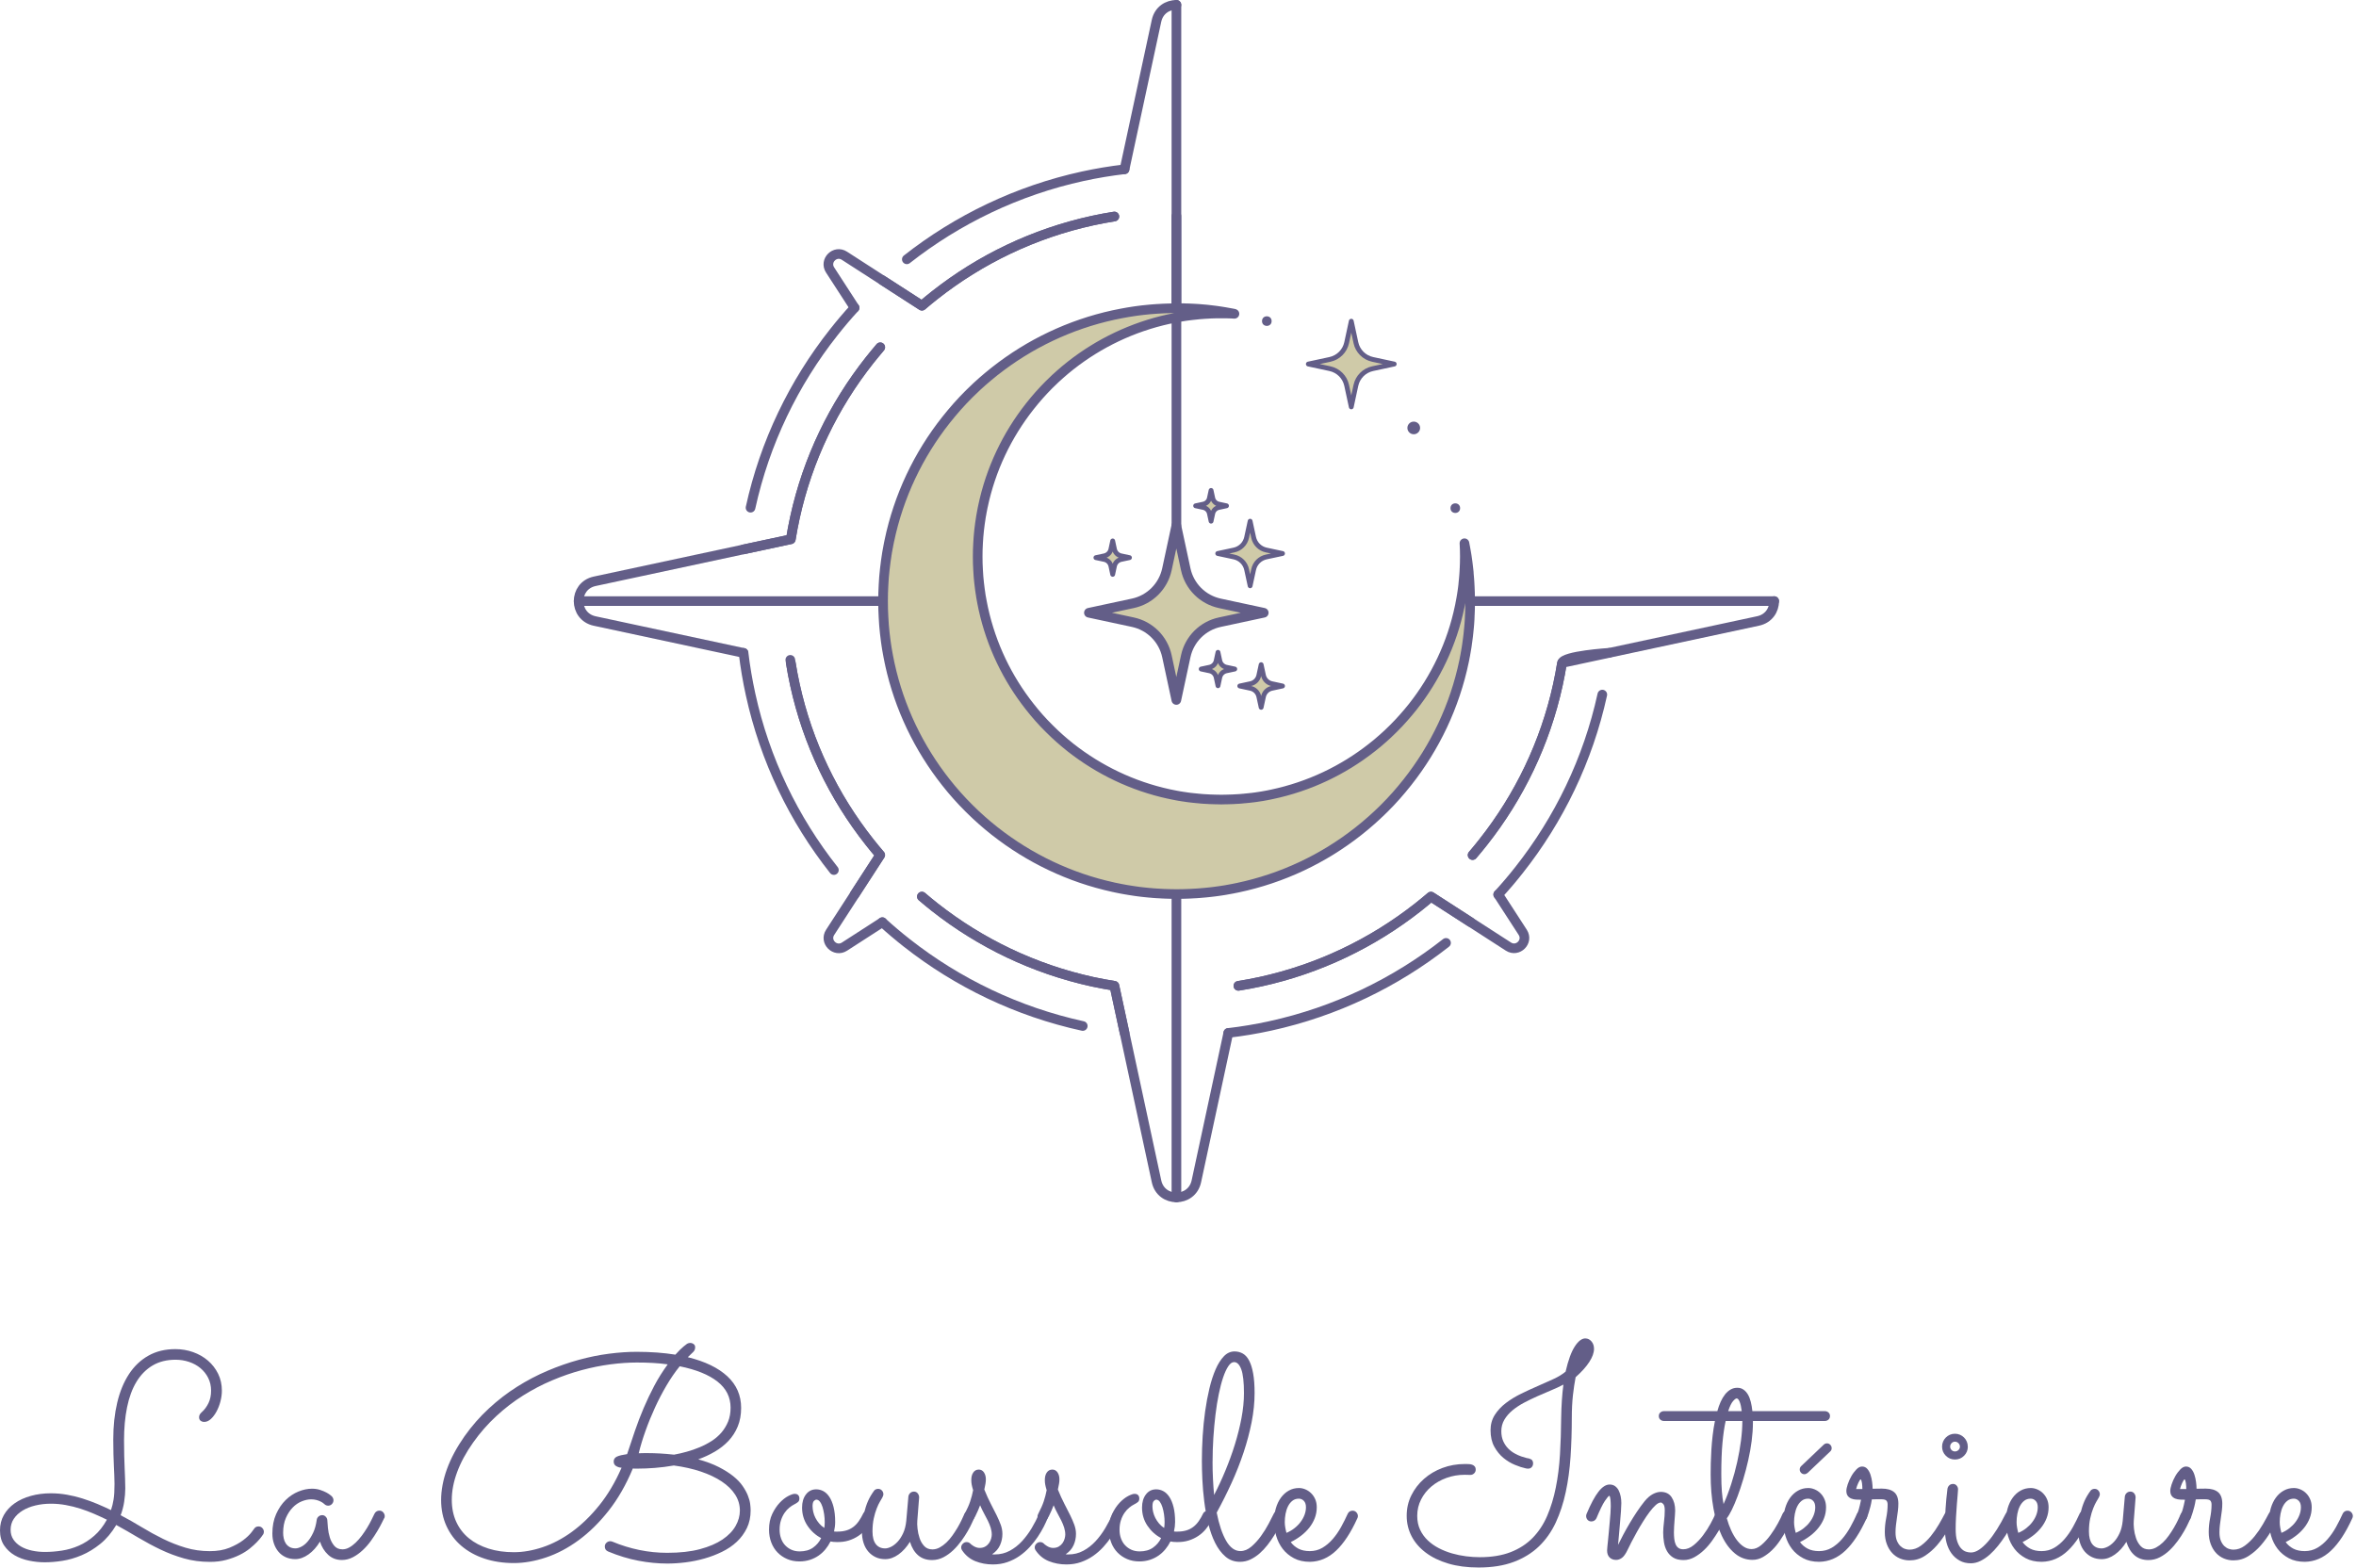 <svg xmlns="http://www.w3.org/2000/svg" xmlns:xlink="http://www.w3.org/1999/xlink" xmlns:serif="http://www.serif.com/" width="100%" height="100%" viewBox="0 0 733 488" xml:space="preserve" style="fill-rule:evenodd;clip-rule:evenodd;stroke-linecap:round;stroke-linejoin:round;stroke-miterlimit:2;">    <g transform="matrix(1,0,0,1,-173.99,-296.88)">        <g>            <g>                <g>                    <g>                        <g transform="matrix(9.055,0,0,9.055,-5036.46,-3652.23)">                            <circle cx="625.425" cy="453.586" r="0.165" style="fill:rgb(99,94,136);"></circle>                        </g>                        <g transform="matrix(11.99,0,0,11.925,-6885.01,-4978.98)">                            <circle cx="625.425" cy="453.586" r="0.165" style="fill:rgb(99,94,136);"></circle>                        </g>                        <g transform="matrix(9.055,0,0,9.055,-5095.1,-3710.43)">                            <circle cx="625.425" cy="453.586" r="0.165" style="fill:rgb(99,94,136);"></circle>                        </g>                        <g>                            <path d="M623.88,590.26C608.09,602.67 589.49,611.66 569.16,616.1C564.89,617.04 560.53,617.77 556.13,618.28" style="fill:none;fill-rule:nonzero;stroke:rgb(99,94,136);stroke-width:3px;"></path>                            <path d="M559.28,603.62C561.57,603.25 563.86,602.83 566.11,602.34C584.32,598.36 600.98,590.31 615.13,579.19C616.5,578.1 617.86,577 619.19,575.85L631.52,583.8" style="fill:none;fill-rule:nonzero;stroke:rgb(99,94,136);stroke-width:3px;"></path>                            <path d="M510.86,616.12C490.53,611.67 471.92,602.68 456.12,590.27C453.5,588.21 450.96,586.06 448.49,583.81" style="fill:none;fill-rule:nonzero;stroke:rgb(99,94,136);stroke-width:3px;"></path>                            <path d="M460.81,575.85C462.14,576.99 463.49,578.1 464.87,579.19C479.02,590.31 495.68,598.36 513.89,602.35C516.15,602.83 518.41,603.26 520.71,603.62L523.87,618.29" style="fill:none;fill-rule:nonzero;stroke:rgb(99,94,136);stroke-width:3px;"></path>                            <path d="M439.88,575.19L447.84,562.91C446.7,561.6 445.59,560.25 444.52,558.88C433.36,544.77 425.29,528.14 421.31,509.97C420.82,507.72 420.38,505.45 420.02,503.16C419.66,500.87 420.02,503.16 420.02,503.16" style="fill:none;fill-rule:nonzero;stroke:rgb(99,94,136);stroke-width:3px;"></path>                            <path d="M405.32,500.01C405.84,504.4 406.58,508.73 407.52,513C411.96,533.29 420.97,551.85 433.43,567.6" style="fill:none;fill-rule:nonzero;stroke:rgb(99,94,136);stroke-width:3px;"></path>                            <path d="M405.31,467.82L420.03,464.67C420.4,462.39 420.82,460.13 421.32,457.89C425.3,439.72 433.37,423.1 444.53,408.98C445.62,407.61 446.73,406.26 447.86,404.93" style="fill:none;fill-rule:nonzero;stroke:rgb(99,94,136);stroke-width:3px;"></path>                            <path d="M439.88,392.64C437.62,395.1 435.47,397.63 433.41,400.25C420.96,416 411.94,434.56 407.5,454.85" style="fill:none;fill-rule:nonzero;stroke:rgb(99,94,136);stroke-width:3px;"></path>                            <path d="M448.48,384.04L460.82,392C462.14,390.87 463.49,389.76 464.86,388.68C479.01,377.55 495.67,369.5 513.88,365.52C516.13,365.03 518.4,364.6 520.69,364.24" style="fill:none;fill-rule:nonzero;stroke:rgb(99,94,136);stroke-width:3px;"></path>                            <path d="M523.86,349.55C519.46,350.07 515.13,350.79 510.86,351.72C490.53,356.17 471.92,365.16 456.12,377.57" style="fill:none;fill-rule:nonzero;stroke:rgb(99,94,136);stroke-width:3px;"></path>                            <path d="M672.5,513C668.06,533.29 659.04,551.85 646.59,567.6C644.53,570.22 642.37,572.76 640.11,575.22" style="fill:none;fill-rule:nonzero;stroke:rgb(99,94,136);stroke-width:3px;"></path>                            <path d="M632.15,562.93C633.29,561.61 634.4,560.27 635.47,558.89C646.62,544.78 654.69,528.15 658.68,509.98C659.17,507.73 659.6,505.46 659.97,503.17C660.34,500.88 674.69,500 674.69,500" style="fill:none;fill-rule:nonzero;stroke:rgb(99,94,136);stroke-width:3px;"></path>                            <path d="M725.98,483.91C725.98,486.64 724.31,489.38 720.97,490.09L674.68,500.01L659.96,503.17C659.59,505.47 659.17,507.74 658.67,509.99C654.68,528.16 646.61,544.78 635.46,558.9C634.38,560.27 633.27,561.61 632.14,562.94" style="fill:none;fill-rule:nonzero;stroke:rgb(99,94,136);stroke-width:3px;"></path>                            <path d="M523.86,349.55L533.8,303.38C534.52,300.04 537.26,298.38 540,298.39" style="fill:none;fill-rule:nonzero;stroke:rgb(99,94,136);stroke-width:3px;"></path>                            <path d="M640.12,575.21L647.74,586.97C649.62,589.87 646.2,593.28 643.29,591.41L631.51,583.81L619.18,575.86C617.85,577 616.5,578.11 615.12,579.2C600.96,590.32 584.31,598.37 566.1,602.35C563.85,602.84 561.57,603.27 559.27,603.63" style="fill:none;fill-rule:nonzero;stroke:rgb(99,94,136);stroke-width:3px;"></path>                            <path d="M460.81,575.85C462.14,576.99 463.49,578.1 464.87,579.19C479.02,590.31 495.68,598.36 513.89,602.35C516.15,602.83 518.41,603.26 520.71,603.62L523.87,618.29L533.81,664.46C535.24,671.12 544.76,671.12 546.2,664.46L556.14,618.28" style="fill:none;fill-rule:nonzero;stroke:rgb(99,94,136);stroke-width:3px;"></path>                            <path d="M420.03,503.18C420.39,505.47 420.82,507.74 421.32,509.99C425.3,528.16 433.37,544.78 444.53,558.9C445.61,560.26 446.72,561.61 447.85,562.93L439.89,575.21L432.26,586.99C430.38,589.89 433.8,593.3 436.71,591.43L448.51,583.82" style="fill:none;fill-rule:nonzero;stroke:rgb(99,94,136);stroke-width:3px;"></path>                            <path d="M447.85,404.94C446.71,406.26 445.6,407.61 444.52,408.99C433.36,423.1 425.29,439.73 421.31,457.9C420.82,460.14 420.39,462.4 420.02,464.68L405.3,467.83L359.01,477.75C352.34,479.18 352.34,488.68 359.01,490.11L405.3,500.03" style="fill:none;fill-rule:nonzero;stroke:rgb(99,94,136);stroke-width:3px;"></path>                            <path d="M520.69,364.25C518.41,364.62 516.13,365.04 513.88,365.53C495.67,369.51 479,377.56 464.86,388.69C463.49,389.77 462.14,390.87 460.82,392.01L448.48,384.05L436.7,376.45C433.79,374.57 430.37,377.98 432.25,380.88L439.87,392.64" style="fill:none;fill-rule:nonzero;stroke:rgb(99,94,136);stroke-width:3px;"></path>                        </g>                        <path d="M540,669.46L540,575.2" style="fill:none;fill-rule:nonzero;stroke:rgb(99,94,136);stroke-width:3px;"></path>                        <path d="M540,298.38L540,392.63" style="fill:none;fill-rule:nonzero;stroke:rgb(99,94,136);stroke-width:3px;"></path>                        <path d="M540,364.09L540,460.41L540,455.36" style="fill:none;fill-rule:nonzero;stroke:rgb(99,94,136);stroke-width:3px;"></path>                        <path d="M631.34,483.91L725.98,483.91" style="fill:none;fill-rule:nonzero;stroke:rgb(99,94,136);stroke-width:3px;"></path>                        <path d="M448.62,483.91L354.02,483.91" style="fill:none;fill-rule:nonzero;stroke:rgb(99,94,136);stroke-width:3px;"></path>                    </g>                    <path d="M631.38,483.88L631.38,483.92C631.38,484.76 631.38,485.59 631.35,486.43C631.33,487.03 631.32,487.61 631.28,488.2C631.28,488.29 631.28,488.37 631.26,488.46L631.26,488.66C631.26,488.9 631.24,489.13 631.23,489.37L631.23,489.48C631.2,489.95 631.17,490.41 631.14,490.87C631.11,491.16 631.1,491.44 631.07,491.72C631.04,492 631.03,492.28 630.99,492.56C630.96,492.9 630.93,493.23 630.89,493.56C630.87,493.75 630.86,493.95 630.83,494.14L630.83,494.23C630.83,494.28 630.83,494.32 630.81,494.37C630.75,494.9 630.69,495.42 630.61,495.93C630.57,496.3 630.52,496.67 630.46,497.04C630.46,497.08 630.46,497.13 630.44,497.18C630.41,497.42 630.37,497.66 630.34,497.89L630.29,498.22C630.22,498.65 630.15,499.08 630.07,499.51C630.07,499.55 630.05,499.6 630.05,499.65C630.01,499.93 629.96,500.2 629.9,500.47L629.9,500.53C629.83,500.93 629.75,501.34 629.66,501.74L629.66,501.8C629.62,502.03 629.57,502.25 629.52,502.47C629.52,502.52 629.5,502.57 629.49,502.62C626.58,516.62 620.42,529.45 611.86,540.28C611.3,540.98 610.74,541.69 610.15,542.38C609.57,543.08 608.98,543.76 608.39,544.43C607.79,545.11 607.18,545.77 606.56,546.43C605.94,547.08 605.31,547.73 604.67,548.37C604.2,548.85 603.72,549.31 603.24,549.76C603.15,549.85 603.06,549.93 602.97,550.01C602.83,550.17 602.67,550.31 602.52,550.44C601.93,550.99 601.34,551.54 600.73,552.07C600.06,552.66 599.38,553.26 598.68,553.84C597.99,554.42 597.28,554.98 596.58,555.54C585.8,564.04 573.04,570.14 559.12,573.08C558.67,573.17 558.22,573.27 557.77,573.35C557.69,573.37 557.62,573.38 557.54,573.4C556.86,573.53 556.17,573.66 555.49,573.77C555.44,573.77 555.39,573.79 555.35,573.8C554.82,573.88 554.3,573.97 553.77,574.05L553.75,574.05C553.46,574.1 553.17,574.14 552.88,574.18L552.84,574.18C552.5,574.23 552.16,574.28 551.81,574.32C551.7,574.34 551.59,574.35 551.48,574.36C551.2,574.39 550.91,574.43 550.63,574.46C550.02,574.53 549.4,574.6 548.79,574.65C548.69,574.67 548.59,574.68 548.48,574.68L548.36,574.68C548.04,574.71 547.72,574.74 547.4,574.77C547.03,574.8 546.67,574.83 546.31,574.85L546.24,574.85C545.6,574.9 544.96,574.94 544.32,574.96C544.06,574.98 543.8,574.99 543.54,574.99C543,575.02 542.46,575.03 541.91,575.04L541.65,575.04C541.13,575.06 540.61,575.07 540.08,575.07C539.55,575.07 539.03,575.07 538.51,575.04L538.25,575.04C537.7,575.04 537.16,575.01 536.62,574.99C536.36,574.99 536.09,574.99 535.84,574.96C535.2,574.93 534.56,574.9 533.92,574.85L533.85,574.85C533.49,574.83 533.13,574.8 532.76,574.77C532.44,574.74 532.11,574.72 531.8,574.68L531.68,574.68C531.58,574.68 531.48,574.66 531.37,574.65C530.76,574.6 530.14,574.53 529.53,574.46C529.25,574.43 528.96,574.39 528.68,574.36C528.57,574.36 528.46,574.33 528.35,574.32C528,574.29 527.66,574.23 527.32,574.18C527.01,574.14 526.7,574.09 526.39,574.04C526.13,574.01 525.86,573.96 525.61,573.92C525.36,573.89 525.12,573.84 524.88,573.8C524.8,573.78 524.72,573.77 524.64,573.76C524.56,573.74 524.46,573.73 524.38,573.72C523.86,573.64 523.35,573.54 522.84,573.44C522.18,573.32 521.52,573.19 520.86,573.04C520.83,573.04 520.78,573.02 520.75,573.01C520.72,573.01 520.69,573.01 520.66,572.99C520.59,572.99 520.52,572.96 520.45,572.95C506.75,569.97 494.21,563.91 483.57,555.55C483.53,555.52 483.49,555.49 483.45,555.46C482.78,554.93 482.12,554.39 481.47,553.85C481.42,553.82 481.38,553.78 481.33,553.74C480.68,553.2 480.04,552.64 479.41,552.08C478.81,551.54 478.21,551 477.62,550.45C477.47,550.31 477.31,550.18 477.17,550.02C476.6,549.48 476.03,548.93 475.47,548.37C472.91,545.83 470.5,543.13 468.28,540.3C459.89,529.69 453.82,517.18 450.83,503.51C450.81,503.46 450.8,503.41 450.8,503.36C450.64,502.62 450.48,501.88 450.35,501.13C450.21,500.43 450.09,499.74 449.97,499.03C449.97,499 449.97,498.96 449.95,498.93C449.92,498.76 449.89,498.59 449.87,498.42C449.85,498.33 449.84,498.23 449.83,498.14C449.81,498.02 449.79,497.9 449.77,497.78C449.69,497.3 449.63,496.79 449.56,496.31C449.45,495.49 449.35,494.69 449.26,493.86C449.18,493.17 449.12,492.48 449.06,491.79C449.03,491.59 449.03,491.4 449.01,491.2C448.96,490.44 448.91,489.69 448.87,488.92C448.77,487.26 448.73,485.6 448.73,483.92C448.73,482.23 448.77,480.56 448.87,478.91C448.91,478.15 448.95,477.41 449.01,476.67C449.03,476.44 449.04,476.21 449.07,475.99C449.13,475.31 449.19,474.64 449.27,473.98C449.36,473.16 449.46,472.35 449.57,471.54C449.65,470.93 449.74,470.32 449.84,469.71C449.84,469.62 449.87,469.52 449.88,469.43C449.91,469.2 449.95,468.97 449.99,468.74C449.99,468.69 450.01,468.63 450.02,468.58C450.08,468.22 450.14,467.87 450.22,467.51C450.22,467.42 450.25,467.31 450.27,467.22C450.33,466.83 450.41,466.44 450.49,466.05C450.53,465.82 450.58,465.6 450.63,465.38C450.63,465.33 450.65,465.28 450.66,465.23C453.58,451.23 459.73,438.39 468.3,427.56C468.86,426.86 469.42,426.15 470.01,425.46C470.59,424.76 471.18,424.08 471.77,423.41C472.37,422.74 472.98,422.07 473.6,421.41C474.17,420.8 474.76,420.2 475.35,419.61C475.51,419.44 475.68,419.28 475.85,419.12C476.19,418.78 476.53,418.45 476.88,418.13C477.22,417.79 477.56,417.46 477.91,417.14C478.15,416.92 478.39,416.71 478.63,416.49C478.95,416.18 479.28,415.9 479.61,415.61L479.64,415.58C480.24,415.04 480.87,414.52 481.49,414C482.15,413.45 482.8,412.91 483.47,412.39C483.51,412.36 483.55,412.32 483.59,412.3C494.23,403.93 506.77,397.88 520.47,394.89C520.54,394.87 520.61,394.86 520.68,394.85C521.4,394.69 522.13,394.54 522.85,394.41C523.53,394.28 524.21,394.16 524.89,394.04C525.39,393.95 525.89,393.87 526.41,393.8C526.72,393.75 527.03,393.71 527.34,393.66C527.79,393.59 528.24,393.53 528.7,393.48C528.98,393.45 529.27,393.41 529.55,393.38C530.16,393.31 530.78,393.24 531.39,393.19C531.49,393.17 531.59,393.16 531.7,393.16C532.42,393.09 533.15,393.03 533.87,392.99L533.94,392.99C534.58,392.94 535.22,392.9 535.86,392.88C536.12,392.86 536.38,392.85 536.64,392.85C537.18,392.82 537.72,392.81 538.27,392.8L538.53,392.8C539.05,392.78 539.57,392.78 540.1,392.78L542.47,392.78C542.73,392.78 543.01,392.78 543.27,392.81L543.54,392.81C544.15,392.83 544.74,392.85 545.35,392.89C545.86,392.92 546.36,392.95 546.87,392.98C547.49,393.02 548.11,393.07 548.72,393.14L548.8,393.14C549.11,393.17 549.41,393.19 549.72,393.23C550.57,393.32 551.43,393.42 552.28,393.54C552.48,393.56 552.66,393.59 552.86,393.62C553.17,393.66 553.48,393.7 553.79,393.76C553.93,393.78 554.08,393.8 554.23,393.83C554.6,393.89 554.98,393.95 555.36,394.01C555.4,394.01 555.45,394.03 555.5,394.04C555.76,394.08 556.01,394.12 556.27,394.18C556.7,394.25 557.13,394.33 557.56,394.41C557.64,394.43 557.71,394.44 557.79,394.46C557.86,394.48 557.93,394.49 557.99,394.5C558.01,394.5 558.03,394.5 558.05,394.52C557.87,394.52 557.68,394.5 557.51,394.49C557.3,394.47 557.08,394.46 556.86,394.46C556.41,394.44 555.96,394.43 555.51,394.42L552.48,394.42C552.03,394.42 551.58,394.45 551.13,394.46C550.91,394.46 550.7,394.46 550.48,394.49C549.94,394.51 549.42,394.53 548.89,394.58L548.83,394.58C548.23,394.62 547.62,394.67 547.03,394.72C546.94,394.72 546.86,394.74 546.77,394.75C546.26,394.79 545.75,394.85 545.25,394.91C545.01,394.94 544.77,394.96 544.54,394.99C544.16,395.03 543.78,395.08 543.41,395.13C543.15,395.16 542.89,395.2 542.63,395.24C542.21,395.3 541.8,395.37 541.38,395.44C540.95,395.51 540.53,395.59 540.1,395.67C539.96,395.7 539.82,395.72 539.68,395.75C539.08,395.86 538.47,395.99 537.87,396.12C537.81,396.12 537.75,396.15 537.69,396.15C526.33,398.64 515.93,403.65 507.09,410.6C507.06,410.62 507.03,410.64 506.99,410.68C506.44,411.11 505.89,411.56 505.35,412.01C504.84,412.44 504.32,412.89 503.82,413.33L503.8,413.35C503.52,413.59 503.25,413.83 502.98,414.09C502.78,414.26 502.59,414.44 502.38,414.63C502.09,414.89 501.81,415.17 501.53,415.45C501.24,415.71 500.96,415.99 500.68,416.27C500.53,416.41 500.39,416.53 500.26,416.68C499.77,417.16 499.28,417.67 498.81,418.18C498.29,418.72 497.79,419.28 497.29,419.84C496.8,420.4 496.31,420.96 495.83,421.54C495.34,422.11 494.88,422.7 494.42,423.28C487.31,432.27 482.2,442.92 479.78,454.54C479.78,454.58 479.76,454.63 479.75,454.67C479.71,454.86 479.67,455.04 479.64,455.23C479.56,455.55 479.5,455.88 479.45,456.2C479.43,456.28 479.42,456.36 479.41,456.45C479.35,456.74 479.3,457.04 479.25,457.33C479.25,457.37 479.23,457.42 479.22,457.47C479.19,457.66 479.15,457.85 479.13,458.04C479.11,458.12 479.1,458.19 479.1,458.27C479.01,458.77 478.93,459.28 478.87,459.79C478.78,460.46 478.69,461.13 478.62,461.81C478.55,462.36 478.51,462.91 478.46,463.48C478.43,463.66 478.43,463.85 478.41,464.04C478.36,464.66 478.33,465.27 478.29,465.9C478.2,467.28 478.17,468.66 478.17,470.06C478.17,471.46 478.2,472.84 478.29,474.21C478.32,474.85 478.37,475.48 478.41,476.11C478.43,476.27 478.44,476.43 478.45,476.59C478.5,477.17 478.55,477.74 478.62,478.31C478.69,479 478.77,479.67 478.87,480.34C478.93,480.75 478.98,481.16 479.05,481.56C479.05,481.66 479.08,481.76 479.1,481.86C479.1,481.94 479.12,482.01 479.13,482.09C479.13,482.23 479.17,482.37 479.19,482.51C479.19,482.54 479.19,482.57 479.21,482.6C479.28,483.04 479.36,483.48 479.45,483.92C479.48,484.06 479.5,484.2 479.53,484.34C479.64,484.96 479.77,485.57 479.9,486.18L479.93,486.31C482.42,497.65 487.45,508.03 494.42,516.83C496.26,519.18 498.25,521.43 500.38,523.53C500.85,523.99 501.32,524.45 501.79,524.9C501.91,525.03 502.04,525.15 502.16,525.26C502.65,525.72 503.14,526.17 503.64,526.61C504.17,527.08 504.7,527.54 505.23,527.99C505.26,528.02 505.3,528.06 505.34,528.08C505.89,528.53 506.43,528.98 506.98,529.42C507.02,529.45 507.05,529.47 507.08,529.5C515.91,536.43 526.31,541.47 537.68,543.94C537.74,543.96 537.8,543.97 537.86,543.97C537.88,543.97 537.91,543.97 537.93,543.99C537.96,543.99 538,544.01 538.02,544.01C538.57,544.13 539.11,544.25 539.66,544.34C539.8,544.37 539.94,544.4 540.08,544.42C540.36,544.48 540.65,544.53 540.94,544.58C541.01,544.58 541.08,544.6 541.15,544.61C541.22,544.62 541.29,544.63 541.35,544.64C541.55,544.67 541.75,544.71 541.95,544.74C542.16,544.77 542.38,544.81 542.6,544.83C542.86,544.87 543.12,544.91 543.38,544.95C543.66,544.98 543.94,545.03 544.23,545.06C544.32,545.06 544.42,545.09 544.51,545.09C544.74,545.12 544.98,545.15 545.22,545.17C545.72,545.23 546.23,545.28 546.74,545.32C546.83,545.34 546.91,545.35 547,545.35L547.09,545.35C547.35,545.38 547.63,545.4 547.89,545.43C548.2,545.45 548.49,545.47 548.79,545.49L548.85,545.49C549.38,545.53 549.91,545.56 550.44,545.58C550.65,545.6 550.87,545.6 551.09,545.6C551.53,545.63 551.98,545.63 552.44,545.64L552.66,545.64C553.09,545.66 553.52,545.67 553.96,545.67C554.4,545.67 554.83,545.67 555.26,545.64L555.47,545.64C555.92,545.64 556.37,545.62 556.82,545.6C557.03,545.6 557.25,545.6 557.47,545.58C558,545.55 558.53,545.53 559.06,545.49L559.11,545.49C559.41,545.47 559.71,545.45 560.02,545.43C560.28,545.4 560.56,545.39 560.81,545.35L560.91,545.35C561,545.35 561.08,545.35 561.17,545.32C561.68,545.28 562.18,545.23 562.69,545.17C562.92,545.14 563.17,545.11 563.4,545.09C563.49,545.09 563.59,545.06 563.67,545.06C563.96,545.03 564.25,544.98 564.53,544.95L564.56,544.95C564.8,544.92 565.04,544.88 565.28,544.84C565.72,544.78 566.15,544.7 566.59,544.64C566.62,544.64 566.67,544.64 566.71,544.62C567.27,544.53 567.84,544.42 568.41,544.31C568.47,544.29 568.54,544.28 568.6,544.27C568.98,544.2 569.35,544.13 569.72,544.04C581.28,541.6 591.86,536.54 600.81,529.49C601.39,529.02 601.98,528.56 602.56,528.08C603.14,527.6 603.7,527.1 604.26,526.61C604.76,526.17 605.26,525.72 605.75,525.26C605.88,525.15 606.01,525.03 606.12,524.9C606.2,524.82 606.26,524.76 606.34,524.69C606.75,524.32 607.14,523.93 607.53,523.53C608.06,522.99 608.58,522.46 609.1,521.92C609.61,521.38 610.11,520.83 610.62,520.26C611.11,519.71 611.61,519.15 612.09,518.56C612.58,517.99 613.04,517.4 613.51,516.83C620.61,507.84 625.73,497.19 628.14,485.57C628.16,485.53 628.17,485.48 628.17,485.44C628.21,485.25 628.25,485.07 628.28,484.88L628.28,484.84C628.34,484.53 628.41,484.21 628.46,483.91C628.46,483.88 628.48,483.87 628.48,483.84L628.48,483.79C628.53,483.57 628.57,483.34 628.61,483.11C628.61,483.07 628.61,483.02 628.63,482.99C628.7,482.63 628.75,482.28 628.81,481.92C628.83,481.83 628.84,481.74 628.85,481.65C628.88,481.45 628.91,481.26 628.94,481.06C628.94,481.03 628.96,480.98 628.96,480.95C629.01,480.64 629.05,480.33 629.09,480.02C629.15,479.59 629.2,479.16 629.25,478.72L629.25,478.52C629.28,478.37 629.28,478.2 629.3,478.04C629.33,477.76 629.37,477.49 629.39,477.21C629.42,476.97 629.43,476.74 629.45,476.51C629.48,476.27 629.49,476.04 629.51,475.8C629.54,475.42 629.57,475.03 629.59,474.64L629.59,474.56C629.61,474.36 629.62,474.17 629.62,473.97L629.62,473.8C629.62,473.73 629.62,473.66 629.64,473.59C629.67,473.11 629.68,472.62 629.7,472.12C629.72,471.43 629.73,470.74 629.73,470.05L629.73,470.02C629.73,469.32 629.73,468.64 629.7,467.95C629.68,467.42 629.66,466.9 629.63,466.37C629.63,466.28 629.63,466.21 629.61,466.13L629.61,465.91C629.75,466.53 629.86,467.14 629.96,467.77C629.99,467.88 630,468 630.02,468.11C630.11,468.62 630.2,469.12 630.28,469.63C630.28,469.67 630.3,469.72 630.31,469.77C630.31,469.83 630.33,469.88 630.34,469.94L630.34,470.03C630.37,470.23 630.4,470.44 630.43,470.65C630.49,471.07 630.55,471.48 630.61,471.91C630.63,472 630.64,472.09 630.64,472.18C630.73,472.92 630.82,473.66 630.9,474.4C630.93,474.6 630.94,474.81 630.96,475.01L630.96,475.21C631.02,475.8 631.07,476.38 631.11,476.98C631.14,477.35 631.17,477.73 631.19,478.11C631.21,478.28 631.22,478.46 631.22,478.64L631.22,478.76C631.22,478.91 631.24,479.07 631.25,479.21C631.25,479.3 631.25,479.4 631.27,479.49L631.27,479.7C631.3,480.27 631.32,480.83 631.34,481.4L631.34,481.57C631.37,482.33 631.37,483.11 631.37,483.88L631.38,483.88Z" style="fill:rgb(207,202,168);fill-rule:nonzero;stroke:rgb(99,94,136);stroke-width:3px;stroke-linecap:square;"></path>                </g>                <g>                    <path d="M567.17,487.54L553.51,484.61C548.19,483.47 544.04,479.33 542.9,474.03L539.97,460.41L537.04,474.03C535.9,479.33 531.75,483.48 526.43,484.61L512.77,487.54L526.43,490.47C531.75,491.61 535.9,495.75 537.04,501.05L539.97,514.67L542.9,501.05C544.04,495.75 548.19,491.6 553.51,490.47L567.17,487.54Z" style="fill:rgb(207,202,168);fill-rule:nonzero;stroke:rgb(99,94,136);stroke-width:3px;stroke-linecap:butt;"></path>                    <path d="M550.26,456.64L550.78,459.04L551.3,456.64C551.5,455.71 552.23,454.98 553.17,454.78L555.58,454.26L553.17,453.74C552.23,453.54 551.5,452.81 551.3,451.88L550.78,449.48L550.26,451.88C550.06,452.81 549.33,453.54 548.39,453.74L545.98,454.26L548.39,454.78C549.33,454.98 550.06,455.71 550.26,456.64Z" style="fill:rgb(207,202,168);fill-rule:nonzero;stroke:rgb(99,94,136);stroke-width:1.5px;stroke-linecap:butt;"></path>                    <path d="M557.91,470.18C559.88,470.6 561.42,472.14 561.84,474.1L562.93,479.15L564.02,474.1C564.44,472.13 565.98,470.6 567.95,470.18L573.01,469.1L567.95,468.02C565.98,467.6 564.44,466.06 564.02,464.1L562.93,459.05L561.84,464.1C561.42,466.07 559.88,467.6 557.91,468.02L552.85,469.1L557.91,470.18Z" style="fill:rgb(207,202,168);fill-rule:nonzero;stroke:rgb(99,94,136);stroke-width:1.5px;stroke-linecap:butt;"></path>                    <path d="M519.61,472.98L520.17,475.59L520.73,472.98C520.95,471.96 521.75,471.17 522.77,470.95L525.39,470.39L522.77,469.83C521.75,469.61 520.95,468.82 520.73,467.8L520.17,465.19L519.61,467.8C519.39,468.82 518.59,469.61 517.57,469.83L514.95,470.39L517.57,470.95C518.59,471.17 519.39,471.96 519.61,472.98Z" style="fill:rgb(207,202,168);fill-rule:nonzero;stroke:rgb(99,94,136);stroke-width:1.5px;stroke-linecap:butt;"></path>                    <path d="M553.49,502.46L552.93,499.85L552.37,502.46C552.15,503.48 551.35,504.27 550.33,504.49L547.71,505.05L550.33,505.61C551.35,505.83 552.15,506.62 552.37,507.64L552.93,510.25L553.49,507.64C553.71,506.62 554.51,505.83 555.53,505.61L558.15,505.05L555.53,504.49C554.51,504.27 553.71,503.48 553.49,502.46Z" style="fill:rgb(207,202,168);fill-rule:nonzero;stroke:rgb(99,94,136);stroke-width:1.5px;stroke-linecap:butt;"></path>                    <path d="M567.08,507.02L566.36,503.69L565.64,507.02C565.36,508.32 564.35,509.33 563.05,509.61L559.71,510.33L563.05,511.05C564.35,511.33 565.36,512.34 565.64,513.64L566.36,516.97L567.08,513.64C567.36,512.34 568.37,511.33 569.67,511.05L573.01,510.33L569.67,509.61C568.37,509.33 567.36,508.32 567.08,507.02Z" style="fill:rgb(207,202,168);fill-rule:nonzero;stroke:rgb(99,94,136);stroke-width:1.5px;stroke-linecap:butt;"></path>                </g>                <path d="M607.76,410.15L601.05,408.71C598.44,408.15 596.4,406.12 595.84,403.51L594.4,396.82L592.96,403.51C592.4,406.11 590.36,408.15 587.75,408.71L581.04,410.15L587.75,411.59C590.36,412.15 592.4,414.18 592.96,416.79L594.4,423.48L595.84,416.79C596.4,414.19 598.44,412.15 601.05,411.59L607.76,410.15Z" style="fill:rgb(207,202,168);fill-rule:nonzero;stroke:rgb(99,94,136);stroke-width:1.5px;stroke-linecap:butt;"></path>            </g>            <g>                <path d="M255.82,774.36C255.79,774.42 255.61,774.67 255.29,775.11C254.97,775.55 254.5,776.09 253.9,776.72C253.3,777.35 252.55,778.02 251.66,778.74C250.77,779.46 249.71,780.12 248.49,780.72C247.27,781.32 245.9,781.83 244.38,782.24C242.86,782.65 241.17,782.86 239.32,782.86C236.45,782.86 233.75,782.5 231.23,781.78C228.71,781.06 226.28,780.15 223.95,779.03C221.62,777.92 219.32,776.68 217.06,775.34C214.8,773.99 212.5,772.67 210.16,771.38C208.72,773.79 207.07,775.74 205.21,777.25C203.35,778.76 201.41,779.94 199.4,780.79C197.39,781.64 195.4,782.22 193.42,782.53C191.44,782.84 189.62,782.99 187.94,782.99C186.26,782.99 184.69,782.82 183.04,782.48C181.38,782.14 179.89,781.59 178.55,780.81C177.22,780.04 176.12,779.01 175.27,777.75C174.42,776.49 173.99,774.92 173.99,773.04C173.99,771.28 174.39,769.69 175.2,768.27C176.01,766.85 177.12,765.64 178.54,764.64C179.96,763.64 181.64,762.87 183.58,762.33C185.51,761.79 187.6,761.52 189.83,761.52C191.5,761.52 193.16,761.67 194.82,761.96C196.48,762.25 198.1,762.65 199.68,763.15C201.26,763.65 202.8,764.21 204.3,764.84C205.79,765.47 207.2,766.11 208.52,766.75C208.7,766.22 208.85,765.69 208.98,765.17C209.11,764.64 209.23,764.06 209.33,763.43C209.43,762.8 209.51,762.1 209.55,761.32C209.59,760.54 209.62,759.64 209.62,758.62C209.62,757.65 209.6,756.73 209.55,755.85C209.51,754.97 209.46,754.01 209.42,752.97C209.38,751.93 209.33,750.76 209.29,749.45C209.25,748.15 209.23,746.58 209.23,744.77C209.23,740.58 209.64,736.76 210.46,733.31C211.28,729.86 212.5,726.91 214.11,724.45C215.72,721.99 217.73,720.07 220.14,718.71C222.54,717.35 225.35,716.66 228.54,716.66C230.47,716.66 232.31,716.97 234.06,717.59C235.8,718.21 237.34,719.08 238.68,720.23C240.01,721.37 241.07,722.74 241.85,724.32C242.63,725.9 243.02,727.66 243.02,729.6C243.02,730.66 242.87,731.76 242.58,732.9C242.29,734.04 241.88,735.09 241.37,736.04C240.86,736.99 240.27,737.78 239.61,738.39C238.95,739 238.25,739.31 237.52,739.31C237.11,739.31 236.74,739.19 236.42,738.96C236.1,738.73 235.93,738.36 235.93,737.86C235.93,737.51 236.01,737.21 236.17,736.96C236.33,736.71 236.53,736.48 236.76,736.28C237.61,735.52 238.31,734.58 238.85,733.46C239.39,732.35 239.66,731.06 239.66,729.59C239.66,728.12 239.36,726.8 238.76,725.61C238.16,724.42 237.35,723.41 236.34,722.57C235.33,721.73 234.16,721.09 232.82,720.64C231.48,720.19 230.09,719.96 228.62,719.96C225.86,719.96 223.47,720.56 221.45,721.76C219.43,722.96 217.76,724.66 216.44,726.84C215.12,729.03 214.15,731.67 213.52,734.76C212.89,737.85 212.58,741.29 212.58,745.08C212.58,746.9 212.6,748.5 212.64,749.87C212.68,751.25 212.73,752.51 212.77,753.65C212.81,754.79 212.86,755.87 212.9,756.88C212.94,757.89 212.97,758.93 212.97,759.98C212.97,760.6 212.94,761.26 212.88,761.98C212.82,762.7 212.73,763.43 212.62,764.18C212.51,764.93 212.35,765.66 212.16,766.38C211.97,767.1 211.76,767.75 211.52,768.34C213.75,769.51 215.95,770.76 218.12,772.08C220.29,773.4 222.5,774.61 224.74,775.71C226.98,776.81 229.3,777.72 231.69,778.44C234.08,779.16 236.61,779.52 239.28,779.52C241.63,779.52 243.66,779.17 245.37,778.47C247.09,777.76 248.51,776.98 249.64,776.12C250.77,775.26 251.61,774.46 252.17,773.74C252.73,773.02 253.01,772.65 253.01,772.62C253.33,772.09 253.8,771.83 254.42,771.83C254.92,771.83 255.32,772.01 255.63,772.36C255.94,772.71 256.09,773.09 256.09,773.5C256.09,773.82 256,774.12 255.83,774.38L255.82,774.36ZM207.25,769.74C205.99,769.12 204.66,768.52 203.27,767.91C201.88,767.31 200.45,766.77 198.98,766.3C197.51,765.83 196.01,765.46 194.47,765.18C192.93,764.9 191.4,764.76 189.87,764.76C188.14,764.76 186.51,764.94 184.99,765.31C183.46,765.68 182.13,766.21 180.98,766.92C179.84,767.62 178.94,768.48 178.28,769.47C177.62,770.46 177.29,771.6 177.29,772.86C177.29,774.03 177.58,775.05 178.17,775.92C178.76,776.79 179.54,777.5 180.52,778.08C181.5,778.65 182.64,779.08 183.93,779.35C185.22,779.63 186.57,779.77 187.97,779.77C189.67,779.77 191.43,779.63 193.25,779.35C195.07,779.07 196.83,778.56 198.53,777.81C200.23,777.06 201.83,776.04 203.32,774.73C204.82,773.43 206.12,771.76 207.24,769.74L207.25,769.74Z" style="fill:rgb(99,94,136);fill-rule:nonzero;"></path>                <path d="M293.52,769.25C293.4,769.48 293.16,769.97 292.79,770.72C292.42,771.47 291.95,772.33 291.38,773.29C290.81,774.25 290.14,775.27 289.38,776.33C288.62,777.39 287.77,778.35 286.83,779.23C285.89,780.11 284.88,780.84 283.79,781.41C282.7,781.98 281.56,782.27 280.36,782.27C278.66,782.27 277.23,781.73 276.07,780.64C274.91,779.56 274.07,778.19 273.54,776.55C272.54,778.22 271.35,779.55 269.98,780.53C268.6,781.51 267.22,782 265.85,782C264.77,782 263.78,781.8 262.9,781.41C262.02,781.01 261.27,780.46 260.66,779.74C260.04,779.02 259.57,778.18 259.23,777.21C258.89,776.24 258.73,775.19 258.73,774.04C258.73,771.75 259.12,769.74 259.9,767.99C260.68,766.25 261.66,764.79 262.87,763.61C264.08,762.43 265.4,761.56 266.85,760.97C268.3,760.38 269.7,760.09 271.05,760.09C271.96,760.09 272.79,760.21 273.56,760.46C274.32,760.71 274.97,760.98 275.52,761.27C276.06,761.56 276.48,761.84 276.77,762.08C277.06,762.33 277.22,762.47 277.26,762.5C277.58,762.88 277.74,763.28 277.74,763.69C277.74,764.13 277.58,764.52 277.26,764.86C276.94,765.2 276.55,765.37 276.11,765.37C275.64,765.37 275.25,765.21 274.92,764.89C274.86,764.83 274.73,764.72 274.52,764.56C274.31,764.4 274.03,764.23 273.68,764.06C273.33,763.88 272.91,763.73 272.43,763.6C271.95,763.47 271.4,763.4 270.78,763.4C269.87,763.4 268.9,763.61 267.88,764.02C266.85,764.43 265.91,765.07 265.07,765.93C264.22,766.8 263.51,767.88 262.94,769.19C262.37,770.49 262.08,772.04 262.08,773.83C262.08,774.39 262.14,774.95 262.26,775.52C262.38,776.09 262.58,776.61 262.88,777.08C263.18,777.55 263.57,777.93 264.07,778.22C264.57,778.51 265.18,778.66 265.92,778.66C266.45,778.66 267.06,778.48 267.75,778.13C268.44,777.78 269.1,777.24 269.73,776.5C270.36,775.77 270.93,774.84 271.45,773.73C271.97,772.62 272.32,771.3 272.53,769.77C272.59,769.36 272.78,769.01 273.1,768.74C273.42,768.46 273.81,768.32 274.25,768.32C274.66,768.32 275.02,768.48 275.33,768.8C275.64,769.12 275.81,769.49 275.83,769.9C275.86,770.46 275.92,771.24 276.01,772.25C276.1,773.26 276.3,774.27 276.6,775.26C276.9,776.25 277.37,777.12 277.99,777.86C278.61,778.59 279.46,778.96 280.54,778.96C281.25,778.96 281.94,778.77 282.63,778.39C283.32,778.01 283.99,777.5 284.65,776.87C285.31,776.24 285.94,775.52 286.54,774.72C287.14,773.91 287.69,773.1 288.19,772.28C288.69,771.46 289.13,770.67 289.51,769.9C289.89,769.14 290.22,768.48 290.48,767.92C290.62,767.6 290.84,767.35 291.12,767.17C291.4,766.99 291.7,766.91 292.02,766.91C292.52,766.91 292.92,767.09 293.23,767.46C293.54,767.83 293.69,768.22 293.69,768.63C293.69,768.83 293.65,769.04 293.56,769.25L293.52,769.25Z" style="fill:rgb(99,94,136);fill-rule:nonzero;"></path>                <path d="M391.21,750.95C393.73,751.66 395.88,752.46 397.65,753.37C399.42,754.28 400.92,755.23 402.14,756.21C403.36,757.19 404.32,758.2 405.02,759.22C405.73,760.25 406.27,761.23 406.65,762.17C407.03,763.11 407.27,763.98 407.38,764.79C407.48,765.6 407.53,766.28 407.53,766.84C407.53,768.89 407.14,770.73 406.36,772.34C405.58,773.95 404.53,775.38 403.22,776.61C401.91,777.84 400.37,778.88 398.62,779.73C396.88,780.58 395.05,781.28 393.14,781.82C391.23,782.36 389.28,782.76 387.29,783.01C385.29,783.26 383.4,783.38 381.61,783.38C378.71,783.38 375.71,783.09 372.61,782.5C369.52,781.91 366.39,780.96 363.22,779.64C362.51,779.35 362.16,778.83 362.16,778.1C362.16,777.6 362.34,777.2 362.69,776.89C363.04,776.58 363.42,776.43 363.84,776.43C364.04,776.43 364.26,776.47 364.5,776.56C367.23,777.7 370.03,778.57 372.9,779.16C375.77,779.75 378.66,780.04 381.57,780.04C385.53,780.04 388.93,779.66 391.77,778.9C394.62,778.14 396.95,777.13 398.79,775.89C400.62,774.64 401.98,773.24 402.86,771.67C403.74,770.1 404.18,768.51 404.18,766.9C404.18,765.11 403.69,763.45 402.71,761.93C401.73,760.41 400.34,759.04 398.53,757.84C396.73,756.64 394.56,755.61 392.04,754.76C389.52,753.91 386.72,753.28 383.64,752.87C381.62,753.22 379.65,753.47 377.74,753.62C375.83,753.77 374.07,753.84 372.46,753.84L371.45,753.84C371.24,753.84 371.05,753.83 370.88,753.8C368.77,758.87 366.25,763.26 363.34,766.95C360.42,770.65 357.31,773.7 354.01,776.12C350.71,778.54 347.32,780.33 343.85,781.49C340.37,782.65 337.04,783.23 333.84,783.23C330.64,783.23 327.48,782.77 324.71,781.84C321.94,780.92 319.56,779.6 317.56,777.9C315.56,776.2 314.01,774.14 312.9,771.72C311.79,769.3 311.23,766.59 311.23,763.6C311.23,760.61 311.84,757.27 313.06,753.94C314.28,750.61 316.09,747.23 318.49,743.8C320.78,740.57 323.31,737.68 326.1,735.11C328.88,732.54 331.81,730.29 334.87,728.36C337.93,726.43 341.09,724.77 344.35,723.39C347.6,722.01 350.84,720.88 354.05,720C357.26,719.12 360.4,718.48 363.46,718.09C366.52,717.69 369.41,717.5 372.1,717.5C374.3,717.5 376.4,717.58 378.39,717.72C380.38,717.87 382.29,718.09 384.11,718.38C385.17,717.21 386.02,716.36 386.66,715.85C387.3,715.34 387.67,715.05 387.76,714.99C388.11,714.81 388.42,714.73 388.68,714.73C389.09,714.73 389.46,714.85 389.78,715.08C390.1,715.31 390.27,715.65 390.27,716.09C390.27,716.68 390.06,717.17 389.65,717.56C389.24,717.96 388.68,718.49 387.98,719.17C393.35,720.49 397.45,722.48 400.3,725.13C403.15,727.78 404.57,731.06 404.57,734.96C404.57,737.1 404.22,739.02 403.52,740.72C402.82,742.42 401.85,743.92 400.64,745.21C399.42,746.5 398,747.62 396.37,748.57C394.74,749.52 393.02,750.32 391.2,750.97L391.21,750.95ZM381.71,721.4C380.21,721.19 378.67,721.05 377.09,720.96C375.5,720.87 373.85,720.83 372.12,720.83C369.54,720.83 366.8,721.02 363.89,721.4C360.98,721.78 358.01,722.38 354.96,723.2C351.91,724.02 348.84,725.08 345.75,726.39C342.65,727.7 339.65,729.27 336.73,731.1C333.81,732.93 331.03,735.07 328.4,737.5C325.76,739.94 323.35,742.68 321.19,745.73C318.99,748.84 317.33,751.9 316.22,754.92C315.1,757.94 314.55,760.82 314.55,763.54C314.55,766.09 315.01,768.38 315.94,770.4C316.86,772.42 318.18,774.13 319.88,775.52C321.58,776.91 323.62,777.98 325.99,778.73C328.36,779.48 330.99,779.85 333.86,779.85C336.73,779.85 339.72,779.33 342.83,778.29C345.94,777.25 348.97,775.65 351.94,773.5C354.9,771.34 357.72,768.62 360.39,765.32C363.06,762.02 365.39,758.1 367.38,753.55C366.85,753.55 366.31,753.4 365.75,753.09C365.19,752.78 364.92,752.29 364.92,751.62C364.92,750.95 365.26,750.41 365.93,750.1C366.61,749.79 367.66,749.54 369.1,749.33C369.89,746.93 370.7,744.52 371.52,742.12C372.34,739.72 373.25,737.34 374.25,734.99C375.25,732.65 376.35,730.33 377.55,728.06C378.75,725.79 380.15,723.57 381.73,721.4L381.71,721.4ZM383.69,749.5C384.98,749.27 386.31,748.96 387.67,748.58C389.03,748.2 390.37,747.74 391.67,747.19C392.97,746.65 394.21,746 395.39,745.25C396.56,744.5 397.58,743.62 398.45,742.61C399.31,741.6 400,740.46 400.52,739.2C401.03,737.94 401.29,736.5 401.29,734.89C401.29,731.61 399.93,728.89 397.2,726.75C394.47,724.61 390.56,723.03 385.46,722C383.99,723.82 382.61,725.83 381.32,728.03C380.03,730.23 378.84,732.51 377.76,734.87C376.68,737.23 375.7,739.62 374.84,742.04C373.97,744.46 373.26,746.8 372.71,749.06C373.3,749.03 373.84,749.02 374.34,749.02L375.62,749.02C376.76,749.02 378.01,749.06 379.36,749.13C380.71,749.2 382.16,749.33 383.71,749.5L383.69,749.5Z" style="fill:rgb(99,94,136);fill-rule:nonzero;"></path>                <path d="M434.32,776.69C433.59,776.69 432.94,776.63 432.38,776.51C431.94,777.39 431.41,778.2 430.8,778.95C430.18,779.7 429.47,780.35 428.67,780.91C427.86,781.47 426.96,781.91 425.97,782.23C424.97,782.55 423.89,782.72 422.71,782.72C421.33,782.72 420.07,782.48 418.93,781.99C417.79,781.51 416.79,780.83 415.94,779.97C415.09,779.11 414.43,778.07 413.96,776.85C413.49,775.63 413.25,774.29 413.25,772.83C413.25,770.95 413.59,769.32 414.26,767.92C414.93,766.53 415.71,765.37 416.59,764.44C417.47,763.52 418.35,762.83 419.23,762.37C420.11,761.92 420.77,761.69 421.21,761.69C421.71,761.69 422.08,761.82 422.33,762.09C422.58,762.35 422.7,762.71 422.7,763.14C422.7,763.64 422.55,764.01 422.24,764.26C421.93,764.51 421.54,764.75 421.07,764.99C420.6,765.22 420.1,765.55 419.57,765.98C419.04,766.4 418.55,766.94 418.1,767.59C417.65,768.24 417.27,769 416.98,769.88C416.69,770.76 416.54,771.74 416.54,772.83C416.54,773.8 416.69,774.7 416.98,775.53C417.27,776.37 417.7,777.09 418.25,777.68C418.81,778.28 419.47,778.75 420.23,779.09C420.99,779.43 421.84,779.6 422.78,779.6C424.45,779.6 425.84,779.21 426.94,778.43C428.04,777.65 428.88,776.66 429.47,775.46C427.74,774.55 426.32,773.26 425.2,771.59C424.09,769.92 423.53,768.04 423.53,765.96C423.53,764.29 423.93,762.93 424.74,761.87C425.55,760.81 426.61,760.29 427.93,760.29C428.72,760.29 429.47,760.48 430.17,760.86C430.87,761.24 431.5,761.84 432.04,762.66C432.58,763.48 433.01,764.54 433.34,765.83C433.66,767.12 433.83,768.66 433.83,770.45C433.83,771.39 433.71,772.37 433.48,773.4C433.66,773.43 433.83,773.44 434.01,773.44L434.58,773.44C435.58,773.44 436.47,773.32 437.26,773.09C438.05,772.86 438.77,772.5 439.41,772.03C440.05,771.56 440.63,770.96 441.15,770.23C441.66,769.5 442.15,768.65 442.62,767.68C442.71,767.5 442.9,767.34 443.19,767.17C443.48,767.01 443.78,766.93 444.07,766.93C444.45,766.93 444.81,767.08 445.15,767.39C445.49,767.7 445.65,768.1 445.65,768.6C445.65,768.83 445.59,769.09 445.47,769.37C445.35,769.65 445.24,769.91 445.12,770.14C444.62,771.02 444.04,771.86 443.38,772.67C442.72,773.48 441.94,774.18 441.05,774.78C440.16,775.38 439.15,775.86 438.04,776.21C436.93,776.56 435.68,776.72 434.3,776.69L434.32,776.69ZM426.8,765.6C426.8,766.16 426.88,766.74 427.02,767.36C427.16,767.98 427.39,768.58 427.7,769.19C428.01,769.8 428.39,770.36 428.85,770.9C429.3,771.44 429.84,771.91 430.45,772.29C430.54,771.67 430.58,771.07 430.58,770.49C430.58,769.7 430.52,768.89 430.4,768.07C430.28,767.25 430.11,766.5 429.9,765.8C429.68,765.11 429.41,764.55 429.08,764.13C428.76,763.71 428.38,763.49 427.94,763.49C427.76,763.49 427.53,763.62 427.23,763.89C426.94,764.15 426.79,764.73 426.79,765.61L426.8,765.6Z" style="fill:rgb(99,94,136);fill-rule:nonzero;"></path>                <path d="M457.1,776.6C456.07,778.27 454.88,779.59 453.52,780.56C452.16,781.53 450.79,782.01 449.41,782.01C448.3,782.01 447.3,781.81 446.42,781.39C445.54,780.98 444.78,780.4 444.13,779.65C443.49,778.9 442.99,778 442.66,776.95C442.32,775.89 442.15,774.71 442.15,773.39C442.15,771.34 442.35,769.52 442.74,767.93C443.14,766.35 443.57,765.02 444.04,763.95C444.51,762.88 445.15,761.79 445.97,760.67C446.12,760.49 446.3,760.36 446.52,760.27C446.74,760.18 446.97,760.14 447.2,760.14C447.67,760.14 448.06,760.31 448.37,760.65C448.68,760.99 448.83,761.37 448.83,761.82C448.83,762 448.79,762.17 448.72,762.35C448.65,762.53 448.56,762.7 448.48,762.88C448.33,763.14 448.1,763.55 447.77,764.09C447.44,764.63 447.11,765.34 446.76,766.22C446.41,767.1 446.1,768.13 445.84,769.32C445.58,770.51 445.44,771.86 445.44,773.39C445.44,775.12 445.78,776.43 446.47,777.33C447.16,778.22 448.13,778.67 449.39,778.67C449.92,778.67 450.52,778.5 451.22,778.17C451.91,777.83 452.58,777.31 453.24,776.61C453.9,775.91 454.48,775.01 454.98,773.93C455.48,772.85 455.8,771.57 455.95,770.1L456.61,762.53C456.67,762.09 456.86,761.72 457.18,761.43C457.5,761.14 457.89,760.99 458.32,760.99C458.82,760.99 459.21,761.17 459.51,761.54C459.8,761.91 459.95,762.33 459.95,762.79L459.38,770.09C459.32,770.71 459.34,771.51 459.45,772.51C459.55,773.51 459.76,774.49 460.09,775.46C460.41,776.43 460.9,777.26 461.54,777.95C462.19,778.64 463.04,778.98 464.09,778.98C464.85,778.98 465.6,778.78 466.33,778.39C467.06,777.99 467.77,777.47 468.44,776.83C469.11,776.19 469.74,775.46 470.31,774.65C470.88,773.84 471.41,773.03 471.9,772.21C472.38,771.39 472.8,770.6 473.15,769.86C473.5,769.11 473.79,768.47 474.03,767.95C474.17,767.63 474.38,767.38 474.65,767.2C474.91,767.02 475.2,766.94 475.53,766.94C476.06,766.94 476.47,767.12 476.76,767.47C477.05,767.82 477.2,768.2 477.2,768.61C477.2,768.84 477.16,769.06 477.07,769.27C476.95,769.5 476.72,769.99 476.39,770.74C476.06,771.49 475.61,772.34 475.07,773.29C474.53,774.24 473.87,775.25 473.11,776.3C472.35,777.35 471.5,778.33 470.56,779.23C469.62,780.12 468.6,780.86 467.5,781.43C466.4,782 465.22,782.29 463.96,782.29C462.23,782.29 460.79,781.8 459.65,780.82C458.51,779.84 457.66,778.44 457.1,776.62L457.1,776.6Z" style="fill:rgb(99,94,136);fill-rule:nonzero;"></path>                <path d="M478.92,765.25C478.74,765.72 478.53,766.25 478.28,766.83C478.03,767.41 477.74,768.03 477.42,768.68C477.16,769.18 476.88,769.57 476.61,769.85C476.33,770.13 475.97,770.27 475.53,770.27C475.03,770.27 474.64,770.12 474.34,769.81C474.05,769.5 473.9,769.14 473.9,768.73C473.9,768.58 473.91,768.46 473.94,768.36C473.97,768.26 474.04,768.09 474.16,767.85C474.92,766.38 475.49,765.1 475.85,764C476.22,762.9 476.52,761.75 476.75,760.55C476.54,759.88 476.4,759.3 476.31,758.84C476.22,758.37 476.18,757.89 476.18,757.39C476.18,756.42 476.38,755.64 476.8,755.04C477.21,754.44 477.78,754.14 478.51,754.14C479.18,754.14 479.72,754.43 480.12,755.02C480.51,755.61 480.71,756.33 480.71,757.18C480.71,757.65 480.66,758.12 480.58,758.59C480.49,759.06 480.37,759.65 480.23,760.35C480.9,762.02 481.58,763.5 482.25,764.79C482.92,766.08 483.52,767.26 484.05,768.33C484.58,769.4 485.01,770.41 485.35,771.34C485.69,772.27 485.86,773.22 485.86,774.16C485.86,775.39 485.61,776.57 485.11,777.68C484.61,778.79 483.79,779.73 482.65,780.5C482.79,780.53 482.94,780.54 483.09,780.54L483.53,780.54C485.2,780.54 486.74,780.16 488.15,779.4C489.56,778.64 490.83,777.65 491.95,776.43C493.07,775.21 494.08,773.86 494.96,772.38C495.84,770.9 496.6,769.43 497.25,767.96C497.54,767.29 497.96,766.95 498.48,766.95C498.98,766.95 499.37,767.13 499.65,767.48C499.93,767.83 500.07,768.21 500.07,768.62C500.07,768.85 500.03,769.07 499.94,769.28C499.62,770.07 499.2,770.97 498.69,771.98C498.17,772.99 497.56,774.03 496.84,775.1C496.12,776.17 495.29,777.22 494.35,778.25C493.41,779.28 492.36,780.19 491.21,781C490.05,781.81 488.78,782.45 487.41,782.93C486.03,783.42 484.52,783.66 482.88,783.66C480.91,783.66 479.09,783.31 477.4,782.63C475.71,781.94 474.34,780.8 473.29,779.22C473.11,778.96 473.03,778.68 473.03,778.38C473.03,777.94 473.2,777.55 473.54,777.21C473.88,776.87 474.26,776.7 474.71,776.7C475.18,776.7 475.57,776.86 475.9,777.19C475.93,777.25 476.03,777.34 476.21,777.48C476.39,777.61 476.6,777.76 476.85,777.92C477.1,778.08 477.39,778.22 477.73,778.34C478.07,778.46 478.41,778.52 478.76,778.52C479.46,778.52 480.06,778.37 480.54,778.08C481.03,777.79 481.41,777.43 481.71,777C482,776.58 482.21,776.12 482.35,775.64C482.48,775.16 482.55,774.74 482.55,774.39C482.55,773.66 482.43,772.92 482.2,772.19C481.97,771.46 481.66,770.72 481.3,769.99C480.93,769.26 480.54,768.5 480.11,767.72C479.68,766.94 479.3,766.13 478.94,765.28L478.92,765.25Z" style="fill:rgb(99,94,136);fill-rule:nonzero;"></path>                <path d="M501.8,765.25C501.62,765.72 501.41,766.25 501.16,766.83C500.91,767.42 500.62,768.03 500.3,768.68C500.04,769.18 499.77,769.57 499.49,769.85C499.21,770.13 498.85,770.27 498.41,770.27C497.91,770.27 497.52,770.12 497.22,769.81C496.92,769.5 496.78,769.14 496.78,768.73C496.78,768.58 496.79,768.46 496.82,768.36C496.85,768.26 496.92,768.09 497.04,767.85C497.8,766.38 498.37,765.1 498.73,764C499.1,762.9 499.4,761.75 499.63,760.55C499.42,759.88 499.28,759.3 499.19,758.84C499.1,758.38 499.06,757.89 499.06,757.39C499.06,756.42 499.26,755.64 499.68,755.04C500.1,754.44 500.66,754.14 501.4,754.14C502.07,754.14 502.61,754.43 503.01,755.02C503.41,755.61 503.6,756.33 503.6,757.18C503.6,757.65 503.56,758.12 503.47,758.59C503.38,759.06 503.27,759.65 503.12,760.35C503.79,762.02 504.47,763.5 505.14,764.79C505.81,766.08 506.42,767.26 506.94,768.33C507.47,769.4 507.9,770.41 508.24,771.34C508.58,772.28 508.75,773.22 508.75,774.16C508.75,775.39 508.5,776.57 508,777.68C507.5,778.79 506.68,779.73 505.54,780.5C505.68,780.53 505.83,780.54 505.98,780.54L506.42,780.54C508.09,780.54 509.63,780.16 511.04,779.4C512.45,778.64 513.71,777.65 514.84,776.43C515.97,775.21 516.97,773.86 517.85,772.38C518.73,770.9 519.49,769.43 520.14,767.96C520.43,767.29 520.84,766.95 521.37,766.95C521.87,766.95 522.25,767.13 522.53,767.48C522.81,767.83 522.95,768.21 522.95,768.62C522.95,768.85 522.91,769.07 522.82,769.28C522.5,770.07 522.08,770.97 521.57,771.98C521.06,772.99 520.44,774.03 519.72,775.1C519,776.17 518.17,777.22 517.23,778.25C516.29,779.28 515.24,780.19 514.09,781C512.93,781.81 511.66,782.45 510.29,782.93C508.91,783.42 507.4,783.66 505.76,783.66C503.79,783.66 501.97,783.31 500.28,782.63C498.59,781.94 497.22,780.8 496.17,779.22C495.99,778.96 495.91,778.68 495.91,778.38C495.91,777.94 496.08,777.55 496.42,777.21C496.76,776.87 497.14,776.7 497.58,776.7C498.05,776.7 498.45,776.86 498.77,777.19C498.8,777.25 498.9,777.34 499.08,777.48C499.26,777.61 499.47,777.76 499.72,777.92C499.97,778.08 500.26,778.22 500.6,778.34C500.94,778.46 501.28,778.52 501.63,778.52C502.33,778.52 502.93,778.37 503.41,778.08C503.9,777.79 504.28,777.43 504.58,777C504.87,776.58 505.09,776.12 505.22,775.64C505.35,775.16 505.42,774.74 505.42,774.39C505.42,773.66 505.3,772.92 505.07,772.19C504.84,771.46 504.53,770.72 504.17,769.99C503.8,769.26 503.41,768.5 502.98,767.72C502.55,766.94 502.16,766.13 501.81,765.28L501.8,765.25Z" style="fill:rgb(99,94,136);fill-rule:nonzero;"></path>                <path d="M540.07,776.69C539.34,776.69 538.69,776.63 538.14,776.51C537.7,777.39 537.17,778.2 536.55,778.95C535.93,779.7 535.22,780.35 534.42,780.91C533.61,781.47 532.71,781.91 531.72,782.23C530.72,782.55 529.64,782.72 528.46,782.72C527.08,782.72 525.82,782.48 524.68,781.99C523.54,781.51 522.54,780.83 521.69,779.97C520.84,779.11 520.18,778.07 519.71,776.85C519.24,775.63 519,774.29 519,772.83C519,770.95 519.34,769.32 520.01,767.92C520.68,766.53 521.46,765.37 522.34,764.44C523.22,763.52 524.1,762.83 524.98,762.37C525.86,761.92 526.52,761.69 526.96,761.69C527.46,761.69 527.83,761.82 528.08,762.09C528.33,762.35 528.45,762.71 528.45,763.14C528.45,763.64 528.3,764.01 527.99,764.26C527.68,764.51 527.29,764.75 526.82,764.99C526.35,765.22 525.85,765.55 525.33,765.98C524.8,766.4 524.31,766.94 523.86,767.59C523.41,768.24 523.03,769 522.74,769.88C522.45,770.76 522.3,771.74 522.3,772.83C522.3,773.8 522.44,774.7 522.74,775.53C523.04,776.36 523.46,777.09 524.02,777.68C524.58,778.28 525.24,778.75 526,779.09C526.76,779.43 527.61,779.6 528.55,779.6C530.22,779.6 531.61,779.21 532.71,778.43C533.81,777.65 534.65,776.66 535.24,775.46C533.51,774.55 532.09,773.26 530.97,771.59C529.85,769.92 529.3,768.04 529.3,765.96C529.3,764.29 529.7,762.93 530.51,761.87C531.32,760.81 532.38,760.29 533.7,760.29C534.49,760.29 535.24,760.48 535.94,760.86C536.65,761.24 537.27,761.84 537.81,762.66C538.35,763.48 538.79,764.54 539.11,765.83C539.43,767.12 539.59,768.66 539.59,770.45C539.59,771.39 539.47,772.37 539.24,773.4C539.42,773.43 539.59,773.44 539.77,773.44L540.34,773.44C541.34,773.44 542.23,773.32 543.02,773.09C543.81,772.86 544.53,772.5 545.17,772.03C545.81,771.56 546.39,770.96 546.91,770.23C547.42,769.5 547.91,768.65 548.38,767.68C548.47,767.5 548.66,767.34 548.95,767.17C549.24,767.01 549.54,766.93 549.83,766.93C550.21,766.93 550.57,767.08 550.91,767.39C551.25,767.7 551.41,768.1 551.41,768.6C551.41,768.83 551.35,769.09 551.23,769.37C551.11,769.65 550.99,769.91 550.88,770.14C550.38,771.02 549.8,771.86 549.14,772.67C548.48,773.48 547.7,774.18 546.81,774.78C545.92,775.38 544.91,775.86 543.8,776.21C542.69,776.56 541.44,776.72 540.06,776.69L540.07,776.69ZM532.54,765.6C532.54,766.16 532.61,766.74 532.76,767.36C532.91,767.98 533.13,768.58 533.44,769.19C533.75,769.8 534.13,770.36 534.58,770.9C535.03,771.44 535.57,771.91 536.19,772.29C536.28,771.67 536.32,771.07 536.32,770.49C536.32,769.7 536.26,768.89 536.14,768.07C536.02,767.25 535.85,766.5 535.63,765.8C535.41,765.11 535.14,764.55 534.82,764.13C534.5,763.71 534.12,763.49 533.68,763.49C533.5,763.49 533.27,763.62 532.98,763.89C532.69,764.15 532.54,764.73 532.54,765.61L532.54,765.6Z" style="fill:rgb(99,94,136);fill-rule:nonzero;"></path>                <path d="M573.28,769.34C572.96,770.01 572.55,770.81 572.07,771.74C571.58,772.67 571.04,773.62 570.42,774.62C569.8,775.62 569.11,776.61 568.35,777.59C567.59,778.57 566.76,779.45 565.87,780.23C564.98,781.01 564.02,781.64 563.01,782.12C562,782.6 560.92,782.84 559.78,782.84C558.02,782.84 556.51,782.3 555.25,781.21C553.99,780.13 552.92,778.7 552.04,776.94C551.16,775.18 550.45,773.18 549.91,770.94C549.37,768.7 548.95,766.41 548.66,764.08C548.37,761.75 548.17,759.48 548.07,757.28C547.97,755.08 547.92,753.13 547.92,751.43C547.92,748.97 548,746.42 548.16,743.78C548.32,741.14 548.58,738.56 548.93,736.04C549.28,733.52 549.73,731.13 550.27,728.87C550.81,726.61 551.46,724.63 552.2,722.93C552.95,721.23 553.81,719.88 554.77,718.88C555.73,717.88 556.84,717.38 558.07,717.38C559.04,717.38 559.91,717.61 560.69,718.06C561.47,718.51 562.12,719.26 562.65,720.28C563.18,721.31 563.59,722.64 563.88,724.28C564.17,725.92 564.32,727.93 564.32,730.31C564.32,733.24 564.01,736.27 563.4,739.39C562.78,742.51 561.95,745.66 560.89,748.83C559.83,752 558.59,755.16 557.15,758.31C555.71,761.46 554.17,764.53 552.53,767.53C553.26,771.25 554.25,774.18 555.48,776.31C556.71,778.44 558.19,779.5 559.92,779.5C561.09,779.5 562.22,779.04 563.31,778.11C564.39,777.19 565.39,776.09 566.3,774.83C567.21,773.57 568.01,772.29 568.7,770.98C569.39,769.68 569.92,768.63 570.31,767.83C570.46,767.54 570.66,767.31 570.93,767.15C571.19,766.99 571.49,766.91 571.81,766.91C572.31,766.91 572.71,767.09 573.02,767.44C573.33,767.79 573.48,768.19 573.48,768.63C573.48,768.81 573.42,769.04 573.3,769.33L573.28,769.34ZM551.24,751.66C551.24,753.54 551.28,755.34 551.37,757.07C551.46,758.8 551.57,760.46 551.72,762.04C552.95,759.67 554.13,757.14 555.24,754.45C556.35,751.77 557.34,749.06 558.19,746.31C559.04,743.57 559.72,740.84 560.24,738.13C560.75,735.42 561.01,732.83 561.01,730.37C561.01,726.91 560.73,724.43 560.17,722.94C559.61,721.44 558.87,720.7 557.93,720.7C557.31,720.7 556.72,721.12 556.15,721.97C555.58,722.82 555.04,723.98 554.54,725.45C554.04,726.92 553.59,728.65 553.18,730.64C552.77,732.64 552.42,734.78 552.15,737.06C551.87,739.35 551.65,741.74 551.49,744.23C551.33,746.72 551.25,749.2 551.25,751.66L551.24,751.66Z" style="fill:rgb(99,94,136);fill-rule:nonzero;"></path>                <path d="M575.56,776.69C576.18,777.54 576.97,778.22 577.93,778.74C578.9,779.25 580.09,779.51 581.5,779.51C582.91,779.51 584.24,779.17 585.41,778.48C586.58,777.79 587.65,776.89 588.62,775.77C589.59,774.66 590.45,773.41 591.22,772.03C591.98,770.65 592.67,769.27 593.29,767.9C593.44,767.58 593.64,767.34 593.91,767.17C594.17,767.01 594.47,766.93 594.79,766.93C595.29,766.93 595.69,767.11 596,767.46C596.31,767.81 596.46,768.19 596.46,768.6C596.46,768.75 596.45,768.87 596.42,768.97C596.39,769.07 596.34,769.18 596.29,769.3C594.27,773.76 592.06,777.12 589.67,779.37C587.28,781.63 584.58,782.78 581.56,782.84C579.62,782.84 577.95,782.47 576.55,781.72C575.14,780.97 573.98,780 573.07,778.82C572.16,777.63 571.49,776.29 571.05,774.8C570.61,773.3 570.39,771.81 570.39,770.31C570.39,768.81 570.57,767.44 570.94,766.17C571.31,764.91 571.83,763.81 572.52,762.87C573.21,761.93 574.03,761.2 574.98,760.67C575.93,760.14 576.98,759.88 578.12,759.88C578.79,759.88 579.46,760.02 580.12,760.3C580.78,760.58 581.37,760.97 581.9,761.49C582.43,762 582.85,762.63 583.18,763.36C583.5,764.09 583.66,764.93 583.66,765.87C583.66,767.07 583.45,768.2 583.04,769.26C582.63,770.32 582.06,771.3 581.35,772.21C580.63,773.12 579.77,773.96 578.78,774.72C577.78,775.48 576.71,776.14 575.57,776.7L575.56,776.69ZM574.24,773.83C575.15,773.45 575.98,772.97 576.72,772.38C577.47,771.79 578.11,771.15 578.63,770.44C579.16,769.74 579.57,769 579.86,768.22C580.15,767.44 580.3,766.66 580.3,765.87C580.3,764.99 580.08,764.32 579.64,763.87C579.2,763.42 578.69,763.19 578.1,763.19C577.31,763.19 576.63,763.41 576.08,763.85C575.52,764.29 575.07,764.86 574.72,765.56C574.37,766.26 574.11,767.05 573.95,767.91C573.79,768.78 573.71,769.63 573.71,770.48C573.71,771.01 573.76,771.56 573.86,772.15C573.96,772.74 574.09,773.29 574.23,773.82L574.24,773.83Z" style="fill:rgb(99,94,136);fill-rule:nonzero;"></path>                <path d="M667.28,713.34C667.99,713.34 668.6,713.65 669.13,714.26C669.66,714.88 669.92,715.64 669.92,716.55C669.92,717.78 669.43,719.15 668.45,720.66C667.47,722.17 666.05,723.75 664.2,725.39C663.88,727.03 663.6,728.9 663.36,731C663.13,733.1 663.01,735.48 663.01,738.15C663.01,742.26 662.88,746.26 662.62,750.16C662.36,754.06 661.86,757.73 661.12,761.16C660.39,764.59 659.35,767.74 658.02,770.62C656.68,773.49 654.94,775.96 652.79,778.03C650.64,780.1 648.02,781.71 644.94,782.87C641.86,784.03 638.21,784.61 633.99,784.61C630.47,784.61 627.33,784.2 624.58,783.38C621.82,782.56 619.48,781.42 617.56,779.97C615.64,778.52 614.17,776.82 613.16,774.87C612.15,772.92 611.64,770.8 611.64,768.51C611.64,766.22 612.12,764.1 613.09,762.15C614.06,760.2 615.36,758.5 617.01,757.05C618.65,755.6 620.56,754.46 622.75,753.64C624.93,752.82 627.26,752.41 629.72,752.41C630.1,752.41 630.49,752.41 630.89,752.43C631.29,752.44 631.65,752.5 631.97,752.61C632.29,752.71 632.56,752.89 632.78,753.14C633,753.39 633.11,753.73 633.11,754.17C633.11,754.64 632.94,755.03 632.6,755.34C632.26,755.65 631.88,755.8 631.43,755.8C631.14,755.8 630.85,755.8 630.57,755.78C630.29,755.76 630,755.76 629.71,755.76C627.71,755.76 625.82,756.08 624.03,756.73C622.24,757.38 620.67,758.27 619.32,759.41C617.97,760.55 616.9,761.9 616.11,763.46C615.32,765.02 614.92,766.7 614.92,768.52C614.92,770.13 615.21,771.57 615.8,772.83C616.39,774.09 617.18,775.2 618.18,776.15C619.18,777.1 620.33,777.92 621.63,778.59C622.93,779.26 624.31,779.81 625.74,780.22C627.18,780.63 628.64,780.93 630.12,781.12C631.6,781.31 633.02,781.4 634.37,781.4C638.09,781.4 641.31,780.87 644,779.82C646.7,778.77 648.98,777.28 650.84,775.38C652.7,773.47 654.21,771.19 655.35,768.54C656.49,765.89 657.39,762.95 658.03,759.74C658.68,756.53 659.11,753.1 659.33,749.45C659.55,745.8 659.67,742.02 659.7,738.12C659.73,736.24 659.8,734.4 659.92,732.6C660.04,730.8 660.2,729.16 660.4,727.7C659.23,728.32 657.94,728.92 656.53,729.5C655.12,730.09 653.71,730.7 652.28,731.33C650.86,731.96 649.47,732.63 648.12,733.35C646.77,734.07 645.58,734.86 644.54,735.72C643.5,736.59 642.66,737.55 642.03,738.62C641.4,739.69 641.08,740.89 641.08,742.2C641.08,743.4 641.29,744.45 641.7,745.35C642.11,746.24 642.63,747 643.24,747.61C643.85,748.22 644.53,748.73 645.26,749.13C645.99,749.53 646.67,749.84 647.3,750.05C647.93,750.27 648.47,750.43 648.93,750.54C649.39,750.65 649.64,750.69 649.7,750.69C650.2,750.84 650.54,751.04 650.71,751.28C650.89,751.53 650.97,751.83 650.97,752.18C650.97,752.68 650.82,753.08 650.53,753.39C650.24,753.7 649.87,753.85 649.43,753.85C649.37,753.85 649.25,753.85 649.06,753.83C648.87,753.82 648.75,753.79 648.68,753.76C647.71,753.56 646.6,753.2 645.34,752.68C644.08,752.17 642.88,751.45 641.76,750.53C640.63,749.61 639.68,748.44 638.9,747.03C638.12,745.62 637.73,743.91 637.73,741.88C637.73,740.09 638.17,738.51 639.05,737.13C639.93,735.75 641.08,734.52 642.5,733.43C643.92,732.35 645.5,731.38 647.25,730.53C648.99,729.68 650.73,728.88 652.46,728.13C654.19,727.38 655.82,726.66 657.34,725.95C658.86,725.25 660.11,724.48 661.08,723.66C661.9,720.11 662.85,717.5 663.94,715.83C665.02,714.16 666.13,713.32 667.24,713.32L667.28,713.34Z" style="fill:rgb(99,94,136);fill-rule:nonzero;"></path>                <path d="M677.4,777.57C677.87,776.6 678.41,775.54 679.03,774.38C679.65,773.22 680.3,772.05 681.01,770.86C681.71,769.67 682.45,768.49 683.23,767.32C684.01,766.15 684.82,765.03 685.67,763.98C686.52,762.95 687.38,762.21 688.24,761.76C689.1,761.31 689.92,761.08 690.68,761.08C692.2,761.08 693.34,761.64 694.07,762.75C694.8,763.86 695.17,765.24 695.17,766.89C695.17,767.27 695.15,767.73 695.1,768.28C695.06,768.82 695.01,769.4 694.97,770.02C694.93,770.64 694.88,771.26 694.84,771.89C694.8,772.52 694.78,773.11 694.78,773.67C694.78,774.37 694.82,775.05 694.89,775.69C694.96,776.34 695.1,776.9 695.31,777.38C695.51,777.87 695.81,778.25 696.19,778.52C696.57,778.8 697.07,778.94 697.69,778.94C698.8,778.94 699.89,778.51 700.95,777.64C702,776.78 702.98,775.75 703.87,774.56C704.76,773.37 705.54,772.16 706.2,770.93C706.86,769.7 707.35,768.7 707.67,767.94C707.82,767.62 708.03,767.37 708.31,767.19C708.59,767.01 708.89,766.93 709.21,766.93C709.71,766.93 710.11,767.11 710.42,767.48C710.73,767.85 710.88,768.24 710.88,768.65C710.88,768.85 710.84,769.06 710.75,769.27C710.63,769.5 710.4,769.99 710.04,770.72C709.69,771.45 709.23,772.3 708.65,773.25C708.08,774.2 707.41,775.22 706.65,776.29C705.89,777.36 705.05,778.34 704.12,779.21C703.2,780.09 702.2,780.82 701.13,781.41C700.06,782 698.94,782.29 697.77,782.29C696.45,782.29 695.38,782.03 694.56,781.52C693.74,781.01 693.09,780.33 692.62,779.5C692.15,778.66 691.84,777.74 691.68,776.73C691.52,775.72 691.44,774.7 691.44,773.67C691.44,773.23 691.46,772.73 691.51,772.17C691.55,771.61 691.61,771.03 691.69,770.41C691.76,769.79 691.82,769.18 691.87,768.56C691.91,767.94 691.93,767.36 691.93,766.8C691.93,765.86 691.78,765.23 691.49,764.89C691.2,764.55 690.94,764.39 690.7,764.39C690.23,764.39 689.69,764.66 689.1,765.2C688.5,765.74 687.87,766.45 687.21,767.33C686.55,768.21 685.87,769.2 685.19,770.3C684.5,771.4 683.85,772.49 683.25,773.58C682.65,774.67 682.09,775.7 681.58,776.68C681.07,777.66 680.66,778.48 680.37,779.12C679.78,780.35 679.2,781.18 678.61,781.61C678.02,782.03 677.42,782.25 676.81,782.25C675.96,782.25 675.28,781.99 674.76,781.48C674.25,780.97 673.99,780.24 673.99,779.3C673.99,779.09 674.02,778.69 674.08,778.09C674.14,777.49 674.21,776.77 674.3,775.93C674.39,775.09 674.48,774.19 674.56,773.23C674.65,772.26 674.74,771.3 674.82,770.35C674.91,769.4 674.98,768.51 675.04,767.69C675.1,766.87 675.13,766.18 675.13,765.62C675.13,764.89 675.1,764.18 675.04,763.51C674.98,762.84 674.86,762.43 674.69,762.28C674.43,762.37 673.96,762.92 673.28,763.93C672.6,764.94 671.74,766.72 670.68,769.27C670.53,769.59 670.31,769.84 670.02,770.02C669.73,770.2 669.42,770.28 669.1,770.28C668.6,770.28 668.21,770.11 667.91,769.77C667.62,769.43 667.47,769.05 667.47,768.6C667.47,768.4 667.51,768.18 667.6,767.94C668.92,764.8 670.16,762.49 671.32,761.01C672.48,759.53 673.63,758.79 674.77,758.79C675.44,758.79 676.02,758.96 676.48,759.3C676.94,759.64 677.32,760.08 677.6,760.64C677.88,761.2 678.08,761.81 678.22,762.49C678.36,763.17 678.42,763.85 678.42,764.56C678.42,765.09 678.38,765.91 678.31,767.02C678.23,768.13 678.14,769.33 678.02,770.6C677.9,771.88 677.79,773.14 677.69,774.4C677.59,775.66 677.49,776.72 677.4,777.57Z" style="fill:rgb(99,94,136);fill-rule:nonzero;"></path>                <path d="M743.33,737.49C743.33,737.96 743.17,738.33 742.85,738.61C742.52,738.89 742.13,739.03 741.66,739.03L719.36,739.03L719.36,739.51C719.36,741.3 719.23,743.21 718.97,745.23C718.71,747.25 718.35,749.27 717.89,751.28C717.44,753.29 716.92,755.25 716.35,757.15C715.78,759.06 715.19,760.82 714.59,762.43C713.99,764.04 713.39,765.44 712.81,766.63C712.22,767.82 711.7,768.71 711.23,769.29C711.61,770.64 712.06,771.89 712.59,773.05C713.12,774.21 713.71,775.22 714.37,776.09C715.03,776.95 715.74,777.64 716.5,778.13C717.26,778.63 718.08,778.88 718.96,778.88C719.98,778.88 721,778.45 722.02,777.58C723.03,776.72 723.97,775.69 724.83,774.5C725.7,773.31 726.46,772.11 727.12,770.89C727.78,769.67 728.26,768.7 728.55,767.97C728.84,767.27 729.36,766.91 730.09,766.91C730.59,766.91 730.99,767.09 731.3,767.44C731.61,767.79 731.76,768.17 731.76,768.58C731.76,768.79 731.72,768.99 731.63,769.2C731.54,769.41 731.33,769.87 730.99,770.61C730.65,771.34 730.21,772.19 729.67,773.16C729.13,774.13 728.5,775.15 727.78,776.22C727.06,777.29 726.26,778.27 725.36,779.15C724.47,780.03 723.51,780.76 722.48,781.35C721.45,781.94 720.37,782.23 719.22,782.23C717.2,782.23 715.38,781.57 713.77,780.25C712.16,778.93 710.78,777.08 709.66,774.71C708.53,772.34 707.67,769.52 707.09,766.26C706.5,763.01 706.21,759.44 706.21,755.57C706.21,754.6 706.22,753.47 706.25,752.16C706.28,750.85 706.34,749.48 706.43,748.03C706.52,746.58 706.65,745.08 706.83,743.54C707.01,742 707.24,740.5 707.54,739.03L691.75,739.03C691.28,739.03 690.88,738.89 690.56,738.61C690.24,738.33 690.08,737.96 690.08,737.49C690.08,737.02 690.24,736.65 690.56,736.37C690.88,736.09 691.28,735.95 691.75,735.95L708.29,735.95C708.58,734.89 708.93,733.93 709.32,733.05C709.72,732.17 710.17,731.41 710.68,730.76C711.19,730.12 711.76,729.61 712.4,729.24C713.03,728.87 713.72,728.69 714.49,728.69C715.26,728.69 715.86,728.87 716.4,729.24C716.94,729.61 717.4,730.11 717.79,730.76C718.17,731.41 718.47,732.17 718.69,733.05C718.91,733.93 719.08,734.9 719.19,735.95L741.67,735.95C742.14,735.95 742.53,736.09 742.86,736.37C743.18,736.65 743.34,737.02 743.34,737.49L743.33,737.49ZM710.21,764.9C711.09,762.96 711.89,760.87 712.61,758.63C713.33,756.39 713.95,754.12 714.46,751.83C714.97,749.54 715.37,747.3 715.65,745.1C715.93,742.9 716.07,740.88 716.07,739.03L710.88,739.03C710.47,740.85 710.14,743.1 709.89,745.78C709.64,748.46 709.52,751.73 709.52,755.57C709.52,757.71 709.58,759.51 709.7,760.96C709.81,762.41 709.99,763.72 710.23,764.9L710.21,764.9ZM714.3,732C714.04,732 713.66,732.29 713.16,732.86C712.66,733.43 712.16,734.47 711.66,735.96L715.88,735.96C715.73,734.73 715.52,733.76 715.24,733.06C714.96,732.36 714.65,732 714.3,732Z" style="fill:rgb(99,94,136);fill-rule:nonzero;"></path>                <path d="M734,776.69C734.62,777.54 735.41,778.22 736.38,778.74C737.35,779.25 738.53,779.51 739.94,779.51C741.35,779.51 742.68,779.17 743.86,778.48C745.03,777.79 746.1,776.89 747.07,775.77C748.04,774.66 748.9,773.41 749.67,772.03C750.43,770.65 751.12,769.27 751.74,767.9C751.89,767.58 752.09,767.34 752.36,767.17C752.62,767.01 752.91,766.93 753.24,766.93C753.74,766.93 754.14,767.11 754.45,767.46C754.76,767.81 754.91,768.19 754.91,768.6C754.91,768.75 754.89,768.87 754.86,768.97C754.83,769.07 754.79,769.18 754.73,769.3C752.7,773.76 750.5,777.12 748.11,779.37C745.72,781.63 743.01,782.78 740,782.84C738.06,782.84 736.39,782.47 734.99,781.72C733.58,780.97 732.42,780 731.51,778.82C730.6,777.63 729.93,776.29 729.49,774.8C729.05,773.3 728.83,771.81 728.83,770.31C728.83,768.81 729.01,767.44 729.38,766.17C729.75,764.91 730.27,763.81 730.96,762.87C731.65,761.93 732.47,761.2 733.43,760.67C734.38,760.14 735.43,759.88 736.57,759.88C737.25,759.88 737.91,760.02 738.57,760.3C739.23,760.58 739.83,760.97 740.35,761.49C740.88,762 741.3,762.63 741.62,763.36C741.94,764.09 742.11,764.93 742.11,765.87C742.11,767.07 741.9,768.2 741.49,769.26C741.08,770.32 740.51,771.3 739.79,772.21C739.07,773.12 738.22,773.96 737.22,774.72C736.22,775.48 735.15,776.14 734.01,776.7L734,776.69ZM732.69,773.83C733.6,773.45 734.43,772.97 735.17,772.38C735.91,771.79 736.56,771.15 737.08,770.44C737.61,769.74 738.02,769 738.31,768.22C738.6,767.44 738.75,766.66 738.75,765.87C738.75,764.99 738.53,764.32 738.09,763.87C737.65,763.42 737.14,763.19 736.55,763.19C735.76,763.19 735.08,763.41 734.53,763.85C733.97,764.29 733.52,764.86 733.17,765.56C732.82,766.26 732.56,767.05 732.4,767.91C732.24,768.78 732.16,769.63 732.16,770.48C732.16,771.01 732.21,771.56 732.31,772.15C732.41,772.74 732.54,773.29 732.69,773.82L732.69,773.83ZM734.36,753.07L741.4,746.38C741.69,746.12 742.03,745.98 742.41,745.98C742.79,745.98 743.13,746.13 743.42,746.42C743.71,746.71 743.86,747.06 743.86,747.48C743.86,747.9 743.71,748.23 743.42,748.49L736.38,755.18C736.06,755.44 735.72,755.58 735.37,755.58C734.96,755.58 734.61,755.43 734.34,755.14C734.06,754.85 733.92,754.51 733.92,754.13C733.92,753.72 734.07,753.37 734.36,753.07Z" style="fill:rgb(99,94,136);fill-rule:nonzero;"></path>                <path d="M756.35,763.45C756.23,764.24 756.09,764.98 755.91,765.67C755.73,766.36 755.56,766.96 755.4,767.47C755.24,767.98 755.1,768.4 754.98,768.72C754.86,769.04 754.79,769.22 754.76,769.25C754.47,769.92 753.95,770.26 753.22,770.26C752.81,770.26 752.43,770.11 752.08,769.8C751.73,769.49 751.55,769.1 751.55,768.63C751.55,768.45 751.58,768.32 751.64,768.23C751.7,768.14 751.79,767.97 751.9,767.7C752.02,767.44 752.16,766.99 752.34,766.38C752.52,765.77 752.74,764.81 753,763.52C752.5,763.52 751.99,763.51 751.46,763.48C750.93,763.45 750.44,763.35 749.99,763.17C749.54,762.99 749.16,762.72 748.87,762.33C748.58,761.95 748.43,761.42 748.43,760.75C748.43,760.25 748.57,759.58 748.85,758.73C749.13,757.88 749.51,757.04 749.97,756.22C750.43,755.4 750.97,754.69 751.55,754.09C752.13,753.49 752.72,753.19 753.31,753.19C753.98,753.19 754.53,753.44 754.96,753.94C755.39,754.44 755.72,755.05 755.95,755.77C756.18,756.49 756.35,757.24 756.45,758.03C756.55,758.82 756.6,759.51 756.6,760.1C757.1,760.1 757.59,760.1 758.07,760.08C758.55,760.07 759.01,760.06 759.46,760.06C761.13,760.06 762.41,760.43 763.29,761.16C764.17,761.89 764.61,763.1 764.61,764.77C764.61,765.44 764.57,766.15 764.48,766.88C764.39,767.61 764.29,768.37 764.17,769.14C764.05,769.92 763.95,770.69 763.86,771.45C763.77,772.21 763.73,772.96 763.73,773.69C763.73,774.75 763.88,775.62 764.17,776.31C764.46,777 764.83,777.55 765.27,777.96C765.71,778.37 766.18,778.66 766.68,778.82C767.18,778.98 767.64,779.06 768.04,779.06C769.3,779.06 770.49,778.65 771.61,777.83C772.72,777.01 773.75,776.02 774.69,774.86C775.63,773.7 776.47,772.48 777.22,771.19C777.97,769.9 778.59,768.77 779.09,767.8C779.24,767.54 779.44,767.33 779.71,767.18C779.98,767.03 780.25,766.96 780.55,766.96C781.08,766.96 781.49,767.13 781.78,767.46C782.07,767.8 782.22,768.17 782.22,768.58C782.22,768.87 782.16,769.14 782.04,769.37C781.37,770.57 780.58,771.93 779.69,773.44C778.8,774.95 777.78,776.36 776.63,777.69C775.48,779.01 774.2,780.12 772.78,781.03C771.36,781.94 769.79,782.39 768.09,782.39C767.03,782.39 766.04,782.19 765.1,781.8C764.16,781.4 763.35,780.83 762.66,780.08C761.97,779.33 761.42,778.41 761.01,777.31C760.6,776.21 760.39,774.97 760.39,773.59C760.39,772.12 760.54,770.67 760.83,769.21C761.12,767.76 761.27,766.37 761.27,765.05C761.27,764.49 761.14,764.07 760.89,763.8C760.64,763.52 760.09,763.38 759.24,763.38L757.9,763.38C757.42,763.38 756.89,763.39 756.34,763.42L756.35,763.45ZM753.41,760.19C753.41,759.98 753.41,759.71 753.39,759.38C753.38,759.04 753.35,758.71 753.3,758.39C753.26,758.07 753.2,757.79 753.12,757.55C753.05,757.32 752.97,757.2 752.88,757.2C752.79,757.2 752.68,757.31 752.55,757.53C752.42,757.75 752.28,758.01 752.13,758.32C751.98,758.63 751.85,758.96 751.73,759.31C751.61,759.66 751.53,759.96 751.47,760.19L753.41,760.19Z" style="fill:rgb(99,94,136);fill-rule:nonzero;"></path>                <path d="M786.22,747C786.22,748.11 785.83,749.06 785.05,749.84C784.27,750.62 783.33,751.01 782.22,751.01C781.11,751.01 780.16,750.62 779.38,749.84C778.6,749.06 778.21,748.12 778.21,747C778.21,746.44 778.31,745.92 778.52,745.44C778.72,744.95 779.01,744.53 779.38,744.16C779.75,743.79 780.17,743.51 780.65,743.3C781.13,743.09 781.66,742.99 782.21,742.99C782.76,742.99 783.29,743.09 783.77,743.3C784.25,743.51 784.68,743.79 785.04,744.16C785.41,744.53 785.69,744.95 785.9,745.44C786.1,745.92 786.21,746.44 786.21,747L786.22,747ZM779.09,772.77C779.09,768.55 779.35,764.34 779.88,760.15C779.94,759.74 780.12,759.38 780.43,759.07C780.74,758.76 781.14,758.61 781.64,758.61C782.08,758.61 782.45,758.78 782.74,759.12C783.03,759.46 783.18,759.84 783.18,760.29C783.18,760.47 783.14,760.99 783.07,761.87C783,762.75 782.91,763.8 782.81,765.01C782.71,766.23 782.62,767.52 782.55,768.88C782.47,770.24 782.44,771.5 782.44,772.64C782.44,774.2 782.59,775.45 782.9,776.4C783.21,777.35 783.61,778.09 784.09,778.62C784.57,779.15 785.09,779.5 785.63,779.68C786.17,779.86 786.69,779.94 787.19,779.94C788.01,779.94 788.86,779.65 789.74,779.06C790.62,778.47 791.52,777.65 792.45,776.6C793.38,775.55 794.3,774.28 795.24,772.8C796.18,771.32 797.1,769.67 798.01,767.85C798.16,767.56 798.36,767.33 798.63,767.17C798.89,767.01 799.19,766.93 799.51,766.93C799.98,766.93 800.37,767.11 800.68,767.46C800.99,767.81 801.14,768.19 801.14,768.6C801.14,768.89 801.08,769.14 800.96,769.35C800.61,770.02 800.17,770.85 799.64,771.81C799.11,772.78 798.51,773.78 797.84,774.8C797.17,775.83 796.43,776.84 795.62,777.86C794.81,778.87 793.95,779.78 793.05,780.59C792.14,781.4 791.19,782.05 790.19,782.55C789.19,783.05 788.18,783.3 787.15,783.3C785.83,783.3 784.67,783.02 783.67,782.46C782.67,781.9 781.83,781.16 781.14,780.22C780.45,779.28 779.94,778.17 779.6,776.9C779.26,775.63 779.1,774.25 779.1,772.79L779.09,772.77ZM783.76,747C783.76,746.59 783.61,746.23 783.3,745.92C782.99,745.61 782.63,745.46 782.22,745.46C781.81,745.46 781.45,745.61 781.16,745.92C780.87,746.23 780.72,746.59 780.72,747C780.72,747.41 780.87,747.76 781.16,748.06C781.45,748.35 781.8,748.5 782.22,748.5C782.64,748.5 782.99,748.35 783.3,748.06C783.61,747.77 783.76,747.42 783.76,747Z" style="fill:rgb(99,94,136);fill-rule:nonzero;"></path>                <path d="M803.24,776.69C803.86,777.54 804.65,778.22 805.62,778.74C806.59,779.25 807.77,779.51 809.18,779.51C810.59,779.51 811.92,779.17 813.1,778.48C814.27,777.79 815.34,776.89 816.31,775.77C817.28,774.66 818.14,773.41 818.91,772.03C819.67,770.65 820.36,769.27 820.98,767.9C821.13,767.58 821.33,767.34 821.6,767.17C821.86,767.01 822.15,766.93 822.48,766.93C822.98,766.93 823.38,767.11 823.69,767.46C824,767.81 824.15,768.19 824.15,768.6C824.15,768.75 824.13,768.87 824.1,768.97C824.07,769.07 824.03,769.18 823.97,769.3C821.94,773.76 819.74,777.12 817.35,779.37C814.96,781.63 812.25,782.78 809.24,782.84C807.3,782.84 805.63,782.47 804.23,781.72C802.82,780.97 801.66,780 800.75,778.82C799.84,777.63 799.17,776.29 798.73,774.8C798.29,773.3 798.07,771.81 798.07,770.31C798.07,768.81 798.25,767.44 798.62,766.17C798.99,764.91 799.51,763.81 800.2,762.87C800.89,761.93 801.71,761.2 802.67,760.67C803.62,760.14 804.67,759.88 805.81,759.88C806.49,759.88 807.15,760.02 807.81,760.3C808.47,760.58 809.07,760.97 809.59,761.49C810.11,762.01 810.54,762.63 810.86,763.36C811.18,764.09 811.35,764.93 811.35,765.87C811.35,767.07 811.14,768.2 810.73,769.26C810.32,770.32 809.75,771.3 809.03,772.21C808.31,773.12 807.46,773.96 806.46,774.72C805.46,775.48 804.39,776.14 803.25,776.7L803.24,776.69ZM801.92,773.83C802.83,773.45 803.66,772.97 804.4,772.38C805.14,771.79 805.79,771.15 806.31,770.44C806.84,769.74 807.25,769 807.54,768.22C807.83,767.44 807.98,766.66 807.98,765.87C807.98,764.99 807.76,764.32 807.32,763.87C806.88,763.42 806.37,763.19 805.78,763.19C804.99,763.19 804.31,763.41 803.76,763.85C803.2,764.29 802.75,764.86 802.4,765.56C802.05,766.26 801.79,767.05 801.63,767.91C801.47,768.78 801.39,769.63 801.39,770.48C801.39,771.01 801.44,771.56 801.54,772.15C801.64,772.74 801.77,773.29 801.92,773.82L801.92,773.83Z" style="fill:rgb(99,94,136);fill-rule:nonzero;"></path>                <path d="M835.57,776.6C834.54,778.27 833.35,779.59 831.98,780.56C830.62,781.53 829.25,782.01 827.87,782.01C826.76,782.01 825.76,781.81 824.88,781.39C824,780.98 823.24,780.4 822.59,779.65C821.95,778.9 821.46,778 821.12,776.95C820.78,775.89 820.61,774.71 820.61,773.39C820.61,771.34 820.81,769.52 821.2,767.93C821.6,766.35 822.03,765.02 822.5,763.95C822.97,762.88 823.61,761.79 824.44,760.67C824.58,760.49 824.77,760.36 824.99,760.27C825.21,760.18 825.44,760.14 825.67,760.14C826.14,760.14 826.53,760.31 826.83,760.65C827.13,760.99 827.29,761.37 827.29,761.82C827.29,762 827.25,762.17 827.18,762.35C827.1,762.53 827.03,762.7 826.94,762.88C826.79,763.14 826.56,763.55 826.23,764.09C825.9,764.63 825.57,765.34 825.22,766.22C824.87,767.1 824.56,768.13 824.3,769.32C824.04,770.51 823.9,771.86 823.9,773.39C823.9,775.12 824.24,776.43 824.93,777.33C825.62,778.22 826.59,778.67 827.85,778.67C828.38,778.67 828.99,778.5 829.68,778.17C830.37,777.84 831.04,777.31 831.7,776.61C832.36,775.91 832.94,775.01 833.44,773.93C833.94,772.85 834.26,771.57 834.41,770.1L835.07,762.53C835.13,762.09 835.32,761.72 835.64,761.43C835.96,761.14 836.35,760.99 836.79,760.99C837.29,760.99 837.68,761.17 837.98,761.54C838.27,761.91 838.42,762.33 838.42,762.79L837.85,770.09C837.79,770.71 837.81,771.51 837.91,772.51C838.01,773.51 838.22,774.49 838.55,775.46C838.87,776.43 839.36,777.26 840,777.95C840.64,778.64 841.5,778.98 842.55,778.98C843.31,778.98 844.06,778.78 844.79,778.39C845.52,777.99 846.23,777.47 846.9,776.83C847.58,776.19 848.2,775.46 848.77,774.65C849.34,773.84 849.87,773.03 850.35,772.21C850.83,771.39 851.25,770.6 851.6,769.86C851.95,769.11 852.24,768.47 852.48,767.95C852.63,767.63 852.83,767.38 853.1,767.2C853.36,767.02 853.66,766.94 853.98,766.94C854.51,766.94 854.92,767.12 855.21,767.47C855.5,767.82 855.65,768.2 855.65,768.61C855.65,768.84 855.6,769.06 855.52,769.27C855.4,769.5 855.17,769.99 854.84,770.74C854.51,771.49 854.06,772.34 853.52,773.29C852.98,774.24 852.32,775.25 851.56,776.3C850.8,777.35 849.95,778.33 849.01,779.23C848.07,780.13 847.05,780.86 845.95,781.43C844.85,782 843.67,782.29 842.41,782.29C840.68,782.29 839.24,781.8 838.1,780.82C836.96,779.84 836.11,778.44 835.55,776.62L835.57,776.6Z" style="fill:rgb(99,94,136);fill-rule:nonzero;"></path>                <path d="M857.13,763.45C857.01,764.24 856.87,764.98 856.69,765.67C856.51,766.36 856.34,766.96 856.18,767.47C856.02,767.98 855.88,768.4 855.76,768.72C855.64,769.04 855.57,769.22 855.54,769.25C855.25,769.92 854.73,770.26 854,770.26C853.59,770.26 853.21,770.11 852.86,769.8C852.51,769.49 852.33,769.1 852.33,768.63C852.33,768.45 852.36,768.32 852.42,768.23C852.48,768.14 852.57,767.97 852.68,767.7C852.8,767.44 852.94,766.99 853.12,766.38C853.3,765.77 853.52,764.81 853.78,763.52C853.28,763.52 852.77,763.51 852.24,763.48C851.71,763.45 851.22,763.35 850.77,763.17C850.32,762.99 849.94,762.72 849.65,762.33C849.36,761.95 849.21,761.42 849.21,760.75C849.21,760.25 849.35,759.58 849.63,758.73C849.91,757.88 850.29,757.04 850.75,756.22C851.21,755.4 851.75,754.69 852.33,754.09C852.91,753.49 853.5,753.19 854.09,753.19C854.76,753.19 855.31,753.44 855.74,753.94C856.17,754.44 856.5,755.05 856.73,755.77C856.96,756.49 857.13,757.24 857.23,758.03C857.33,758.82 857.38,759.51 857.38,760.1C857.88,760.1 858.37,760.1 858.85,760.08C859.33,760.07 859.79,760.06 860.24,760.06C861.91,760.06 863.19,760.43 864.07,761.16C864.95,761.89 865.39,763.1 865.39,764.77C865.39,765.44 865.35,766.15 865.26,766.88C865.17,767.61 865.07,768.37 864.95,769.14C864.83,769.92 864.73,770.69 864.64,771.45C864.55,772.21 864.51,772.96 864.51,773.69C864.51,774.75 864.66,775.62 864.95,776.31C865.24,777 865.61,777.55 866.05,777.96C866.49,778.37 866.96,778.66 867.46,778.82C867.96,778.98 868.42,779.06 868.82,779.06C870.08,779.06 871.27,778.65 872.39,777.83C873.5,777.01 874.53,776.02 875.47,774.86C876.41,773.7 877.25,772.48 878,771.19C878.75,769.9 879.37,768.77 879.87,767.8C880.02,767.54 880.22,767.33 880.49,767.18C880.76,767.03 881.03,766.96 881.33,766.96C881.86,766.96 882.27,767.13 882.56,767.46C882.85,767.8 883,768.17 883,768.58C883,768.87 882.94,769.14 882.82,769.37C882.15,770.57 881.36,771.93 880.47,773.44C879.58,774.95 878.56,776.36 877.41,777.69C876.26,779.01 874.98,780.12 873.56,781.03C872.14,781.94 870.57,782.39 868.87,782.39C867.81,782.39 866.82,782.19 865.88,781.8C864.94,781.4 864.13,780.83 863.44,780.08C862.75,779.33 862.2,778.41 861.79,777.31C861.38,776.21 861.17,774.97 861.17,773.59C861.17,772.12 861.32,770.67 861.61,769.21C861.9,767.76 862.05,766.37 862.05,765.05C862.05,764.49 861.92,764.07 861.67,763.8C861.42,763.52 860.87,763.38 860.02,763.38L858.68,763.38C858.2,763.38 857.67,763.39 857.12,763.42L857.13,763.45ZM854.18,760.19C854.18,759.98 854.18,759.71 854.16,759.38C854.15,759.04 854.12,758.71 854.07,758.39C854.03,758.07 853.97,757.79 853.89,757.55C853.82,757.32 853.74,757.2 853.65,757.2C853.56,757.2 853.45,757.31 853.32,757.53C853.19,757.75 853.05,758.01 852.9,758.32C852.75,758.63 852.62,758.96 852.5,759.31C852.38,759.66 852.3,759.96 852.24,760.19L854.18,760.19Z" style="fill:rgb(99,94,136);fill-rule:nonzero;"></path>                <path d="M885.1,776.69C885.72,777.54 886.51,778.22 887.48,778.74C888.45,779.25 889.63,779.51 891.04,779.51C892.45,779.51 893.78,779.17 894.96,778.48C896.14,777.79 897.2,776.89 898.17,775.77C899.14,774.66 900,773.41 900.77,772.03C901.53,770.65 902.22,769.27 902.84,767.9C902.99,767.58 903.19,767.34 903.46,767.17C903.72,767.01 904.01,766.93 904.34,766.93C904.84,766.93 905.24,767.11 905.55,767.46C905.86,767.81 906.01,768.19 906.01,768.6C906.01,768.75 905.99,768.87 905.96,768.97C905.93,769.07 905.89,769.18 905.83,769.3C903.8,773.76 901.6,777.12 899.21,779.37C896.82,781.63 894.11,782.78 891.1,782.84C889.16,782.84 887.49,782.47 886.09,781.72C884.68,780.97 883.52,780 882.61,778.82C881.7,777.63 881.03,776.29 880.59,774.8C880.15,773.3 879.93,771.81 879.93,770.31C879.93,768.81 880.11,767.44 880.48,766.17C880.85,764.91 881.37,763.81 882.06,762.87C882.75,761.93 883.57,761.2 884.53,760.67C885.48,760.14 886.53,759.88 887.67,759.88C888.35,759.88 889.01,760.02 889.67,760.3C890.33,760.58 890.93,760.97 891.45,761.49C891.98,762 892.4,762.63 892.72,763.36C893.04,764.09 893.21,764.93 893.21,765.87C893.21,767.07 893,768.2 892.59,769.26C892.18,770.32 891.61,771.3 890.89,772.21C890.17,773.12 889.32,773.96 888.32,774.72C887.32,775.48 886.25,776.14 885.11,776.7L885.1,776.69ZM883.79,773.83C884.7,773.45 885.53,772.97 886.27,772.38C887.01,771.79 887.66,771.15 888.18,770.44C888.71,769.74 889.12,769 889.41,768.22C889.7,767.44 889.85,766.66 889.85,765.87C889.85,764.99 889.63,764.32 889.19,763.87C888.75,763.42 888.24,763.19 887.65,763.19C886.86,763.19 886.18,763.41 885.63,763.85C885.07,764.29 884.62,764.86 884.27,765.56C883.92,766.26 883.66,767.05 883.5,767.91C883.34,768.78 883.26,769.63 883.26,770.48C883.26,771.01 883.31,771.56 883.41,772.15C883.51,772.74 883.64,773.29 883.79,773.82L883.79,773.83Z" style="fill:rgb(99,94,136);fill-rule:nonzero;"></path>            </g>        </g>    </g></svg>